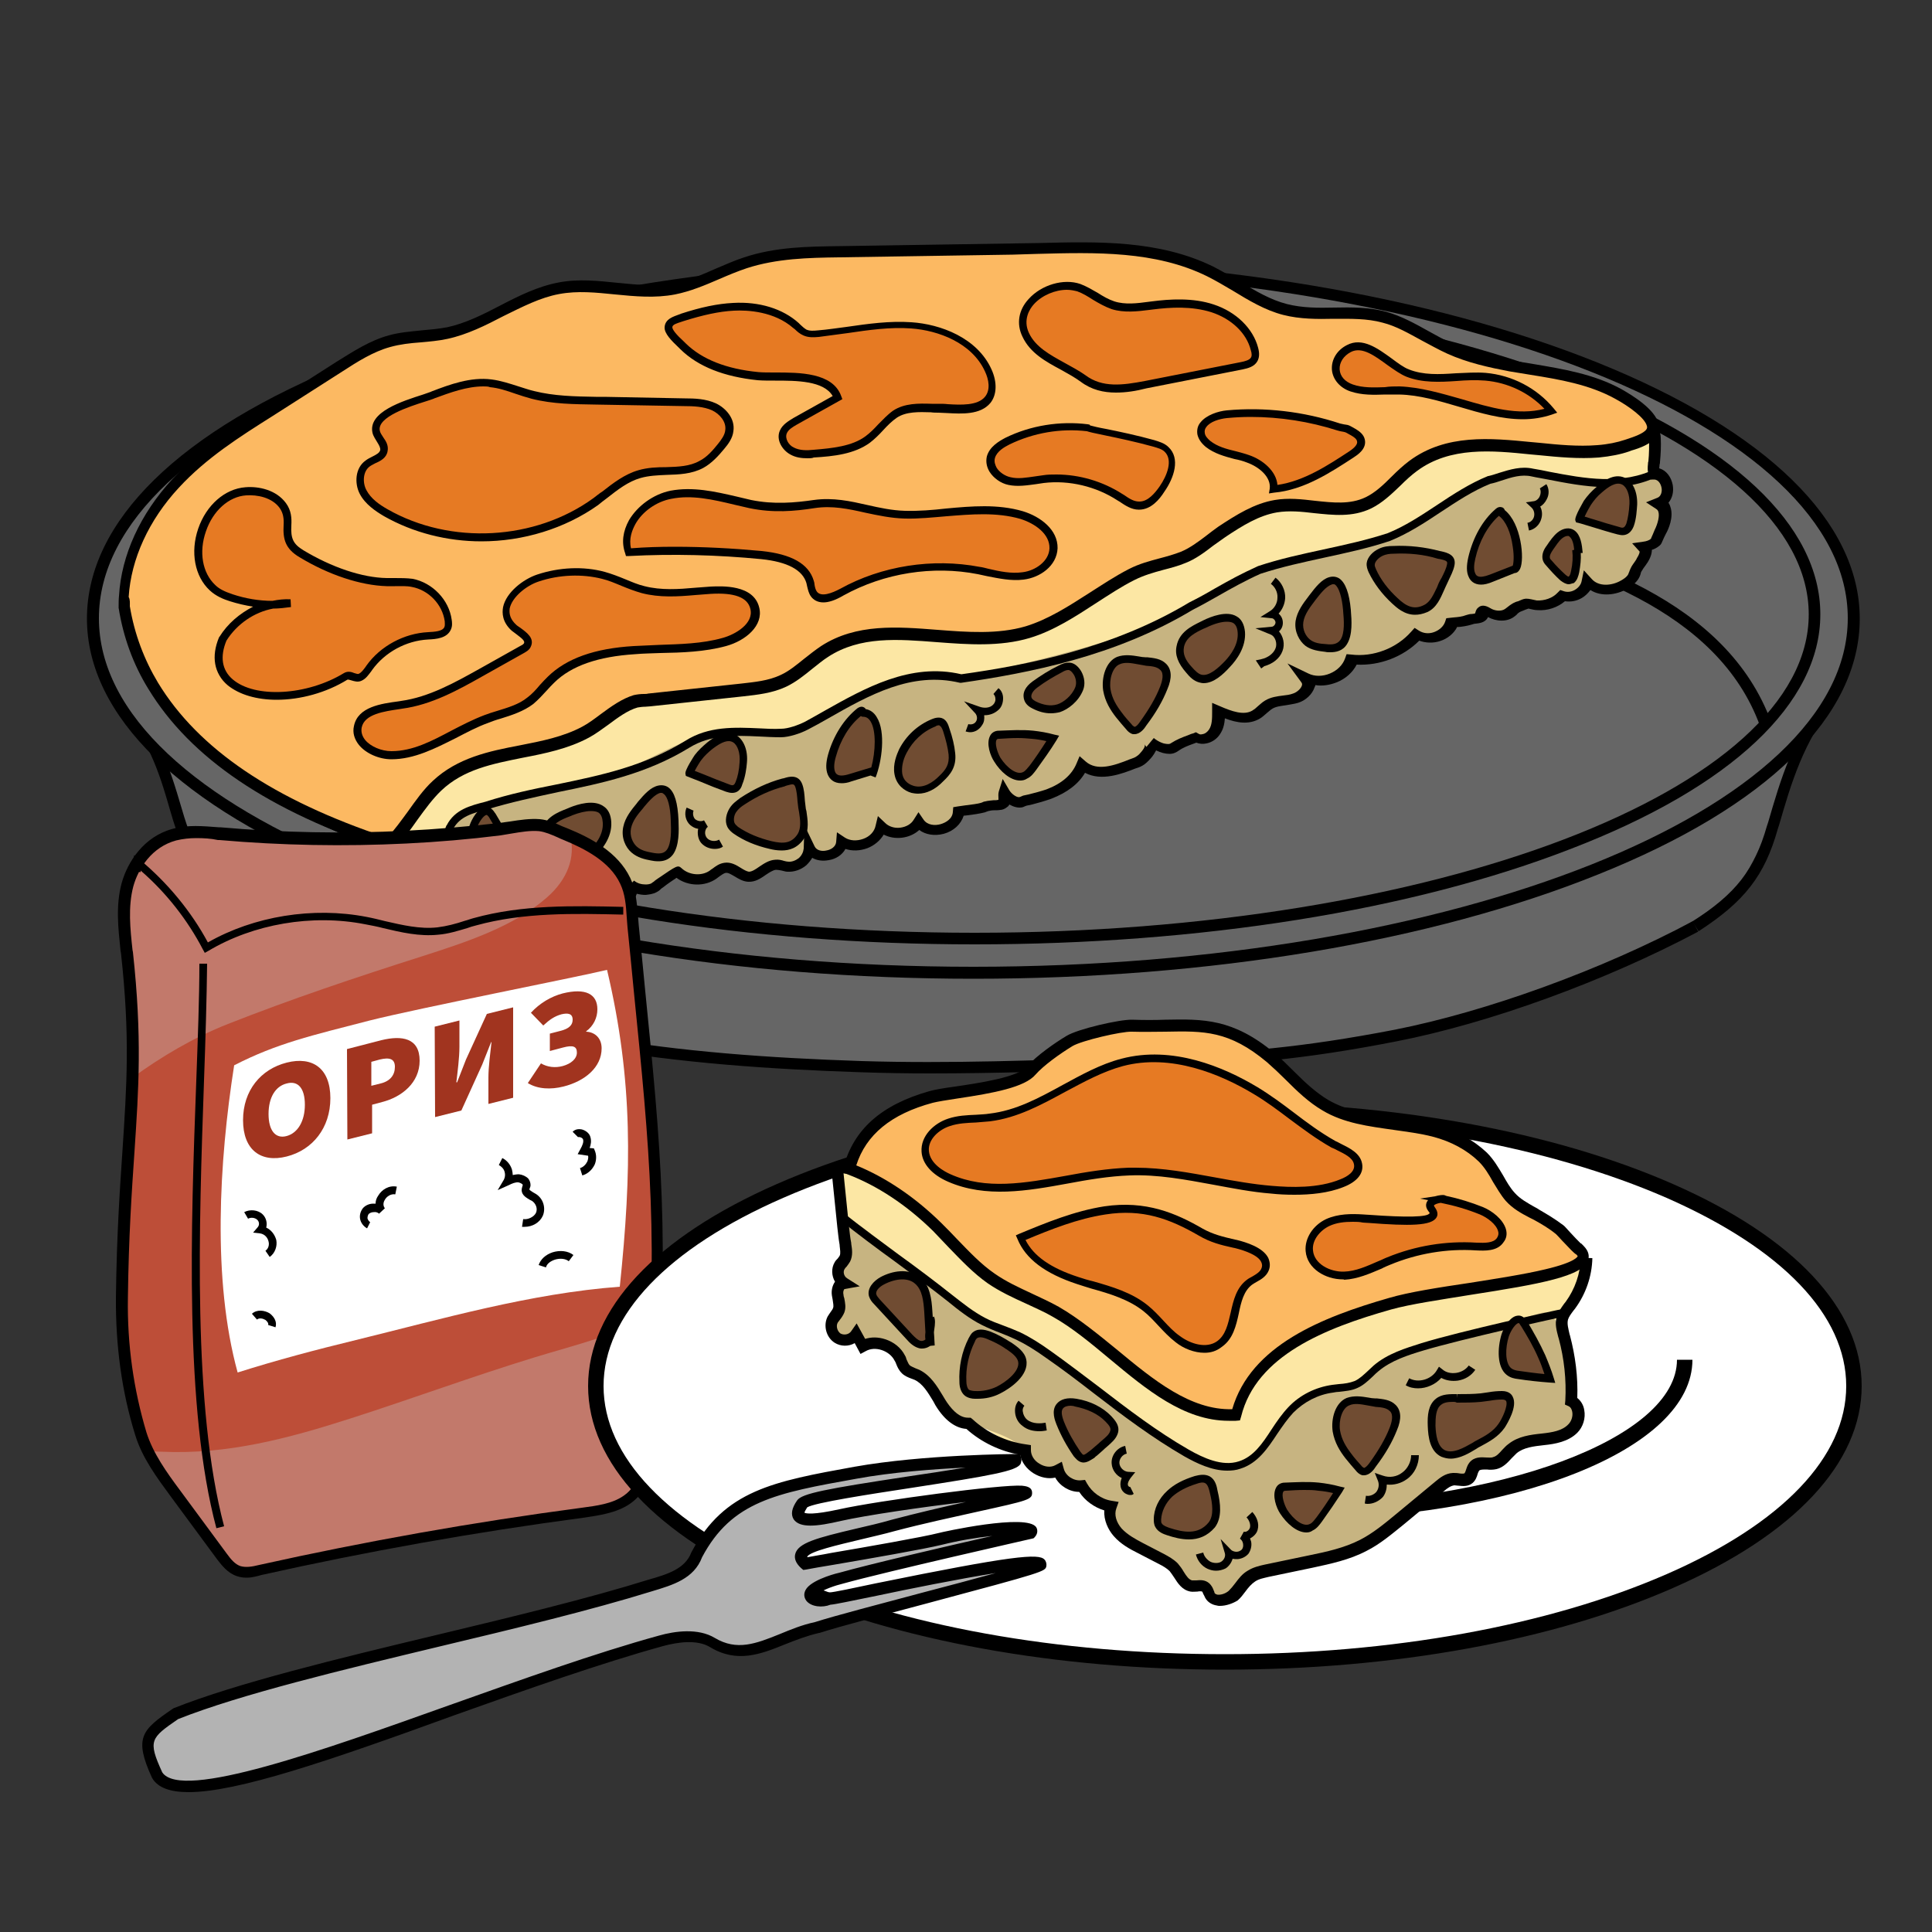 <?xml version="1.0" encoding="utf-8"?>
<!-- Generator: Adobe Illustrator 25.2.1, SVG Export Plug-In . SVG Version: 6.00 Build 0)  -->
<svg version="1.1" id="Layer_1" xmlns="http://www.w3.org/2000/svg" xmlns:xlink="http://www.w3.org/1999/xlink" x="0px" y="0px"
	 viewBox="0 0 500 500" style="enable-background:new 0 0 500 500;" xml:space="preserve">
<rect x="0" y="0" width="500" height="500" fill="#333333" stroke="none"/>
<style type="text/css">
	.st0{fill:#006837;}
	.st1{fill:#E8231C;}
	.st2{fill:#417338;}
	.st3{fill:#C20A10;}
	.st4{fill:#A12318;}
	.st5{fill:#F15A24;}
	.st6{fill:#FFFFFF;}
	.st7{fill:#FFB1AB;}
	.st8{fill:#CD2D1F;}
	.st9{fill:#DB584D;}
	.st10{fill:#C28650;}
	.st11{fill:#FFC48D;}
	.st12{fill:#FCD895;}
	.st13{fill:#96070D;}
	.st14{fill:#FB953B;}
	.st15{fill:#8C6539;}
	.st16{fill:#FFDC73;}
	.st17{fill:#D68F32;}
	.st18{fill:#FFCC36;}
	.st19{fill:#873813;}
	.st20{fill:#B5621D;}
	.st21{fill:#DEA62C;}
	.st22{fill:#FCF8B8;}
	.st23{fill:#F2B363;}
	.st24{fill:#CC9248;}
	.st25{fill:#F0A637;}
	.st26{fill:#C49074;}
	.st27{fill:#754D37;}
	.st28{fill:#CC5225;}
	.st29{fill:#FFA482;}
	.st30{fill:#C2796B;}
	.st31{fill:#BD4E38;}
	.st32{fill:#A1341F;}
	.st33{fill:#E0D798;}
	.st34{fill:#B8B285;}
	.st35{fill:#B0974C;}
	.st36{fill:#E4C462;}
	.st37{fill:#86A1CF;}
	.st38{fill:#C9DEFF;}
	.st39{display:none;}
	.st40{display:inline;fill:#FFEDBA;}
	.st41{display:inline;fill:none;stroke:#000000;stroke-width:4;stroke-miterlimit:10;}
	.st42{fill:#D4B65D;}
	.st43{fill:#EBB79B;}
	.st44{fill:#A67460;}
	.st45{fill:#9C7140;}
	.st46{fill:#CFA372;}
	.st47{fill:#A43931;}
	.st48{fill:#C9665E;}
	.st49{fill:#B3B3B3;}
	.st50{fill:#FFC3BF;}
	.st51{fill:#86514E;}
	.st52{fill:#FFDDB3;}
	.st53{fill:#B56D6A;}
	.st54{fill:#E3B7B6;}
	.st55{fill:#CCAFA4;}
	.st56{fill:#D9A190;}
	.st57{fill:#C97270;}
	.st58{fill:#BC7E65;}
	.st59{fill:#FFEADB;}
	.st60{fill:#666666;}
	.st61{fill:#FCE18D;}
	.st62{fill:#FCA432;}
	.st63{fill:#D66B00;}
	.st64{fill:#FAD1A3;}
	.st65{fill:#FCE7A4;}
	.st66{fill:#9C654C;}
	.st67{fill:#C74E18;}
	.st68{fill:#FCD04C;}
	.st69{fill:#CCA173;}
	.st70{fill:#FFDF80;}
	.st71{fill:#F7AB4F;}
	.st72{fill:#E0931C;}
	.st73{fill:#C72805;}
	.st74{fill:#C7B481;}
	.st75{fill:#FCB962;}
	.st76{fill:#E67A23;}
	.st77{fill:#704C32;}
	.st78{fill:#592B29;}
	.st79{fill:#4A201F;}
	.st80{fill:#7A4A48;}
	.st81{fill:#D4F0FF;}
	.st82{fill:#FFF4C7;}
	.st83{fill:#FCF19F;}
	.st84{fill:#FCE221;}
	.st85{fill:#FCEC71;}
</style>
<g>
	<g>
		<g>
			<g>
				<g>
					<path class="st60" d="M32.3,181.8c7,8,6.7,9.9,10.5,19.3c3,7.5,7.8,20.3,12.4,27.2c11,16.5,41.2,26.3,62.4,33.2
						c45.8,14.9,149.1,19.7,225,9.8c29.9-3.9,59.8-15.6,86.1-27.9c6.6-3.1,16.5-8.8,20.8-14c4.9-6,8-15.3,11.2-22.1
						c12-24.7,5.2-22.7,15.7-36.9c-100-14.4-201.3-22.9-302.8-25.4c-28.8-0.7-57.8-0.9-86,3.8c-8.2,1.4-16.4,3.1-24.8,3.2
						c-10.5,0.1-21.3-2.4-31.5-0.1"/>
					<g>
						<path d="M97.4,256.1c-13.5-4.9-24.5-11.6-32.6-16.9c-12.5-8.1-17.3-17.4-20.6-28.9c-3.3-11.5-5.6-18.5-14.2-29l2.3-1.9
							c8.9,10.9,11.3,18.2,14.8,30.1c3.2,11.1,7.6,19.5,19.3,27.2c7.9,5.2,18.8,11.7,32,16.6L97.4,256.1z"/>
					</g>
					<g>
						<path d="M439.6,241l-1.6-2.5c11.3-7.3,16-13.3,19.3-24.8l0.3-0.9c3.2-11,6.5-22.4,15.3-33.3l2.3,1.9
							c-8.5,10.4-11.7,21.5-14.8,32.2l-0.3,0.9C456.7,226.6,451.5,233.3,439.6,241z"/>
					</g>
					<ellipse class="st60" cx="251.9" cy="160.1" rx="227.8" ry="91.7"/>
					<g>
						<path d="M251.9,253.3c-61,0-118.5-9.6-161.7-27c-43.6-17.6-67.7-41.1-67.7-66.2c0-25.2,24-48.7,67.7-66.2
							c43.2-17.4,100.6-27,161.7-27s118.5,9.6,161.7,27c43.6,17.6,67.7,41.1,67.7,66.2c0,25.2-24,48.7-67.7,66.2
							C370.4,243.7,313,253.3,251.9,253.3z M251.9,69.8c-124.8,0-226.3,40.5-226.3,90.2c0,49.7,101.5,90.2,226.3,90.2
							s226.3-40.5,226.3-90.2C478.3,110.3,376.7,69.8,251.9,69.8z"/>
					</g>
					<g>
						<path d="M252.2,244.4c-58.3,0-113.1-8.8-154.3-24.7c-41.7-16.1-64.6-37.7-64.6-60.7s23-44.7,64.6-60.7
							c41.2-15.9,96-24.7,154.3-24.7c58.3,0,113.1,8.8,154.3,24.7c41.7,16.1,64.6,37.7,64.6,60.7s-23,44.7-64.6,60.7
							C365.3,235.7,310.5,244.4,252.2,244.4z M252.2,76.6c-119.1,0-215.9,37-215.9,82.4s96.9,82.4,215.9,82.4s215.9-37,215.9-82.4
							S371.3,76.6,252.2,76.6z"/>
					</g>
					<g>
						<path d="M455.5,187.9c-10.9-30-46.7-41.9-80.2-49.5c-24.1-5.5-56-12.1-88.8-14c-57.1-2.9-107.4,1.1-153.6,12.2
							c-9.8,2.6-19.9,5.2-29.9,8.7c-11.2,3.8-21.9,9.6-32.2,15.3c-1.5,0.8-3.1,1.7-4.6,2.5l-1.4-2.6c1.5-0.8,3.1-1.7,4.6-2.5
							c10.4-5.7,21.2-11.7,32.7-15.5c10.1-3.5,20.2-6.2,30.1-8.8c46.5-11.2,97.1-15.2,154.5-12.3c33,1.9,65,8.5,89.3,14.1
							c34.3,7.8,70.9,20.1,82.4,51.4L455.5,187.9z"/>
					</g>
				</g>
				<g>
					<path d="M240.7,277.8c-5.9,0-11.9-0.1-17.8-0.3c-48.8-1.6-90.7-6.6-136.7-25.9l1.2-2.8C133,268.1,174.6,273,223,274.6
						c22.8,0.7,46-0.2,68.3-1l7.2-0.3c22.7-0.9,38.5-2.2,62.4-6.8c23.8-4.7,53.4-15.4,77.2-28.1l1.4,2.7
						c-24.1,12.8-54,23.7-78.1,28.4c-24,4.7-40,6-62.8,6.9l-7.2,0.3C274.8,277.2,257.8,277.8,240.7,277.8z"/>
				</g>
			</g>
			<g>
				<path class="st65" d="M426.6,106.8c-7.3-1-16.4-2.7-23.4-1.3c-10.9,2.2-22.7,0.1-34.3-0.4c-17.3-0.7-34.3,2.1-51,5.9
					c-53.7,12-104.8,33.1-160.9,49.2c-22.9,6.6-48.2,13.3-62.3,28.9c-5.6,6.2-9.5,15.1-12.6,22.4c7.5,3.3,15.2,6.1,22.6,8.4
					c9.6,3,19.3,5.4,29.1,7.4c1.8-0.4,3.8-0.8,6.5-1c6.7-0.7,3.5-3,9.8-5c7.5-2.4,13.9-6.5,21.5-8.7c10-2.9,21.2-2.2,31.2-4.7
					c8.8-2.2,16.1-6.7,24.7-9.1c6.8-1.9,14.2-2.3,21.2-3.5c33.1-5.7,53.8-20.6,84.9-28.3c10.5-2.6,24.2-10.7,33.6-14.7
					c5.3-2.2,10-1.4,15.2-3.6c7-2.9,13.8-4.1,21.6-5.2c5.4-0.8,9.9-2,15.3-2.8C421.1,140.3,434.3,120.8,426.6,106.8z"/>
				<path class="st74" d="M428.5,129.8c1.5-0.4,2.7-1.9,2.7-3.5c0-1.4-1.2-3.4-2.8-3.5c-0.4,0-0.7,0.2-1,0.3c-1.7,0.9-3.4,1.6-5.2,2
					c-4,0.9-8.4,0.8-12.4-0.1c-6.2-1.5-12.6-4-18.8-3c-9.9,1.5-19.9,11.5-29.1,16c-6.4,3.1-23.5,5.5-30.4,7.2
					c-26.8,6.5-3.3,12-75,28.5c-7.7,1.8-15.7,0.1-23.3,2.2c-11.7,3.3-21.7,12.8-33.7,14.1c-4.5,0.5-8.2-1.2-12.7-0.7
					c-10.8,1.3-19.6,8.7-30.2,11.6c-6.8,1.9-10.2,3-17.2,3.8c-7,0.8-19.5,3.4-23.8,9.4c-1.7,2.3-2.9,5.4-4.8,7.5
					c8.2,2.3,33.7,9.9,42,11.6c1-0.4,3,1.3,3.9,0.9c6.1-2.6,12.2-4.9,18.5-6.9c0.4-0.1,0.8-0.3,1.1-0.3l-0.1,0.1
					c0.1,0,0.2,0,0.2-0.1c0.1,0,0.2,0,0.4,0c0.7,0.1,1.4,0.3,2.2,0.4c3,0.1,5.9-1.3,8.2-2.9c0.8-0.1,1.4-0.3,2.1-0.3
					c0.3,0.2,0.6,0.4,0.8,0.6c2.6,2,6.7,1.6,8.8-0.9c2.7,1.4,6.2,0.9,8.4-1.2c0.3-0.3,0.6-0.6,0.9-0.9c1-0.3,2-0.8,3.2-1.3
					c0.5,0.1,1,0.4,1.5,0.5c2,0.5,4.2-1.1,4.3-3.1c3.7,1.7,8.7-0.2,10.2-4c1.6,0.6,3.3,1.2,5,1.2c1.7,0,3.5-0.7,4.4-2.1
					c1.3,1.6,3.4,2.5,5.5,2.2c2-0.3,3.8-1.8,4.5-3.8c0.2-0.6,0.4-1.3,1-1.6c0.4-0.2,0.8-0.1,1.2,0c2.2,0.4,4.8,0.7,6.4-0.9
					c0.2-0.2,0.5-0.5,0.8-0.8c0.7-0.2,1.4-0.3,2.1-0.5c0.7-0.2,1.4-0.4,2-0.6c0.6-0.2,1.2-0.1,1.9,0c1.4,0.2,2.8,0.2,4.3,0.1
					c2.8-0.3,5.6-1.2,8.1-2.7c1.2-0.7,2.4-1.6,3.4-2.6c0.3-0.2,2.8-3.2,2.7-3.2c6.3,3.3,15.1,0.2,18-6.3c3.4,0.6,6.9,0.3,10.1-0.8
					c3.4-1.1,6.9-3.8,6.7-7.4c3.1,1,6.6,2,9.6,0.5c1.4-0.7,2.5-1.9,3.9-2.6c1.9-0.9,4.1-0.7,6.1-1.2c2-0.5,4-2.5,3.3-4.5
					c2,0.3,4.2,0,6-1c1.1-0.6,2.1-1.4,3.1-2.1c2-1.3,4-3.2,6.4-3c7.7,0.6,13-5.7,13-5.7c5.7,1.8,15.4-5.3,16.9-5.2
					c5.5,0.5,11.6-2.7,16.4-3.4c3.8-0.6,10-1,11-5.1c0.3-1.2,2.8,2.8,3.9,2.7c1.2-0.2,2.4-0.4,3.4-0.9c2.3-1.1,3.7-3.3,5.1-5.4
					c1.6-2.5,3.1-5,4.7-7.5c1-1.5,2-3.2,2.2-5C430.8,132.7,430.1,130.6,428.5,129.8z"/>
				<path class="st75" d="M419.1,101.9c-8.6-4.7-18.5-5.6-27.8-7.3c-5.4-1-10.7-2.2-15.8-4.5c-5.7-2.6-10.9-6.5-16.9-8.1
					c-8.4-2.3-17.4,0.2-25.8-1.9c-7-1.8-12.9-6.7-19.4-9.9c-15.7-7.8-34.1-6.1-51-5.8l-45,0.7c-8.1,0.1-16.4,0.3-24.2,2.9
					c-6.2,2-12,5.6-18.4,6.8c-9.9,1.9-20-2-29.9-0.1C134.8,76.4,126,84,116,86.1c-5,1.1-10.1,0.7-15,2.1c-4.6,1.3-8.8,3.9-12.9,6.5
					c-6,3.8-12,7.6-18,11.5c-8.6,5.5-17.3,11-24.4,18.7c-7.2,7.7-12.8,18.1-13.4,29.3c-0.1,1-0.1,1.9-0.1,2.8
					c1.2,7.2,3.7,14.1,7.5,20.5c12.9,21.2,37.6,33.3,61,41.1c4.6-4.5,7.9-11.2,12.4-15.4c10.6-9.9,26.2-7.3,38.5-13.9
					c4.2-2.3,8.4-6.7,13-7.9c1.1-0.3,2.4-0.2,3.6-0.3c2.7-0.3,5.4-0.6,8.1-0.9l16.1-1.7c3.6-0.4,7.2-0.8,10.5-2.4
					c3.9-1.9,7-5.2,10.7-7.6c15.4-9.9,35.4,0.2,52.6-5c9.8-3,17.8-10.2,26.9-14.9c4.4-2.2,8.9-2.7,13.4-4.4c3.6-1.4,6.7-4.5,10-6.6
					c4.3-2.9,8.9-5.8,14-6.7c8-1.3,16.4,2.7,23.9-0.8c4.4-2.1,7.6-6.5,11.6-9.5c9.4-7,21.1-5.5,31.5-4.5c5.4,0.5,10.9,1.2,16.4,0.7
					c2.5-0.2,5.1-0.6,7.6-1.5c1.7-0.6,5.1-1.6,6.3-3.3C430.1,108.2,421.3,103.1,419.1,101.9z"/>
				<g>
					<path class="st76" d="M97.3,111.7c0.4,1.8,2.3,3.1,2,4.9c-0.4,1.8-2.7,2.2-4.2,3.3c-2.2,1.6-2.5,5-1.2,7.4
						c1.2,2.4,3.6,4.1,5.9,5.4c16.7,9.6,38.9,8.4,54.4-3c3.6-2.6,7-5.8,11.3-7.1c5.2-1.5,11.2,0.1,16-2.5c2.1-1.1,3.7-2.8,5.1-4.7
						c1-1.2,1.9-2.5,2.1-4.1c0.3-2.6-1.6-5-4-6.1c-2.4-1.1-5-1.2-7.7-1.2c-6.9-0.1-13.9-0.2-20.8-0.4c-6.2-0.1-12.4,0-18.5-1.5
						c-3.6-0.9-7.2-2.6-10.9-3c-5.2-0.6-10.4,1.4-15.2,3.2C108.5,103.5,96.2,106.4,97.3,111.7z"/>
					<path class="st76" d="M100.1,150.6c2.2,0.1,4.5-0.2,6.6,0.2c4.7,0.9,8.6,5,9.3,9.7c0.1,0.7,0.1,1.4-0.1,2c-0.7,1.8-3.1,1.9-5,2
						c-6,0.3-11.8,3.4-15.2,8.3c-0.7,0.9-1.3,2-2.4,2.5c-1.2,0.5-2.5-0.7-3.7-0.2c-25,9.5-38.2,4-31.8-9.7
						c3.7-5.9,10.6-9.6,17.5-9.4c-5.1,0.8-10.4,0.4-15.4-1.3c-1.7-0.6-3.5-1.4-4.8-2.6c-8-7.4-2.1-24.2,8.6-25
						c3.4-0.3,7.5,0.8,9.6,3.7c1.1,1.6,1.3,3.2,1.2,5c-0.2,3.5,0.5,5.5,3.6,7.4C84.4,147,92.7,150.4,100.1,150.6z"/>
					<path class="st76" d="M133,162.5c1.6,1.4,4.4,2.7,3.4,4.6c-0.3,0.5-0.8,0.8-1.3,1.1c-3.6,2-7.1,4-10.7,6
						c-6.5,3.6-13.1,7.3-20.4,8.3c-4.5,0.6-10.5,1.2-11.4,5.7c-0.9,4.3,4.3,7.4,8.7,7.4c8.8,0,16.2-6.3,24.4-9.3
						c3.9-1.4,8.2-2.2,11.5-4.7c2.1-1.6,3.6-3.7,5.4-5.5c5.6-5.4,13.8-7.1,21.6-7.6c7.8-0.5,15.7,0,23.2-2.1
						c4.2-1.1,8.9-4.4,7.9-8.7c-1.1-4.8-7.6-4.9-11.5-4.7c-5.8,0.3-11.7,1.3-17.4-0.2c-3.5-0.9-6.7-2.8-10.3-3.8
						c-5.4-1.4-11.6-1.1-16.9,0.7C134.4,151.2,127.5,157.4,133,162.5z"/>
					<path class="st76" d="M194.2,130.4c-6.8-1.4-13.8-3.7-20.6-2.4c-6.8,1.3-13.2,8.2-11,14.8c11.5-0.6,23-0.3,34.4,0.8
						c5.1,0.5,11.2,2,12.6,6.9c0.3,1.1,0.4,2.3,1.1,3.2c1.6,2.1,4.9,0.8,7.3-0.5c10.7-5.9,23.5-7.9,35.4-5.6
						c3.8,0.7,7.6,1.9,11.5,1.4c3.8-0.5,7.7-3.3,7.9-7.2c0.2-4.3-4.1-7.4-8.2-8.6c-9.9-2.9-20.2,0.1-30.3-0.1
						c-8.2-0.2-15.2-4-23.4-2.8C205,131.3,199.9,131.6,194.2,130.4z"/>
					<path class="st76" d="M189.8,79.4c5.8-0.3,12,1,16.3,5c0.7,0.7,1.4,1.4,2.3,1.8c1.1,0.5,2.3,0.4,3.5,0.3c8-0.8,16-2.7,24.1-2.1
						s16.5,4.3,19.9,11.6c1.1,2.4,1.5,5.6-0.2,7.6c-2.7,3.3-8.9,2.2-12.6,2.2c-3.7,0-8.1-0.7-11.3,1.5c-2.7,1.8-4.5,4.7-7.1,6.5
						c-3.9,2.8-9.3,3.3-13.9,3.7c-2,0.1-4,0.2-5.8-0.8c-1.7-0.9-3-3.1-2.3-4.9c0.5-1.3,1.8-2.1,3.1-2.8c3.7-2.1,7.4-4.1,11-6.2
						c-2.5-6.9-15.1-5-20.6-5.6c-7.1-0.7-14.3-2.7-19.4-7.7c-1-1-3.8-3.5-3.8-5c0.1-1.7,2.3-2.1,3.6-2.5
						C180.9,80.8,185.3,79.7,189.8,79.4z"/>
					<path class="st76" d="M281.5,110.7c-7.1-0.9-14.4,0.3-20.8,3.4c-1.8,0.9-3.8,2.1-4.3,4.1c-0.7,2.8,1.9,5.6,4.8,6.2
						c2.9,0.6,5.8-0.1,8.7-0.5c6.9-0.8,14,0.9,19.8,4.7c1.5,1,3.1,2.2,4.9,2.2c2.6,0.1,4.6-2.2,6.1-4.3c2.2-3.1,4-7.7,1.2-10.3
						c-0.9-0.8-2.1-1.2-3.3-1.6"/>
					<path class="st76" d="M296.5,99.7c8.3-1.6,16.6-3.2,24.9-4.9c1.2-0.2,2.5-0.6,3.1-1.6c0.5-0.8,0.4-1.8,0.1-2.8
						c-1.3-5.1-5.8-8.9-10.8-10.5s-10.4-1.4-15.6-0.8c-3.4,0.4-6.9,1-10.2-0.1c-3.2-1-5.7-3.5-8.8-4.6c-7-2.5-17.5,4.4-13.7,12.2
						c2.8,5.8,9.9,7.6,14.8,11.3C285.1,101.6,290.9,100.7,296.5,99.7z"/>
					<path class="st76" d="M346.4,110.5c-9.3-3-19.2-4.2-28.9-3.3c-3.1,0.3-7.2,2-6.6,5.1c0.2,1.1,1,1.9,1.8,2.6
						c2.9,2.3,6.8,2.7,10.3,3.9s7.1,4.2,6.6,7.8c7.4-0.7,13.9-4.9,20.1-8.9c1.3-0.9,2.8-2.1,2.4-3.6c-0.2-1-1.1-1.6-2-2.1
						c-2.4-1.4-4.9-2.5-7.6-3.2"/>
					<path class="st76" d="M362.1,101c13.4,0.4,26.7,9.7,39.3,5.3c-4.2-5-10.4-8.2-17-8.8c-6.8-0.6-13.9,1.5-20.2-1
						c-4.4-1.8-10.1-9-15.2-6.4c-4.9,2.5-4.4,8.5,0.7,10.2C353.7,101.6,358,100.9,362.1,101z"/>
					<g>
						<path d="M124.6,140.1c-8.8,0-17.6-2.2-25.2-6.5c-2.2-1.3-4.9-3.1-6.3-5.8c-1.4-2.7-1.2-6.7,1.5-8.6c0.5-0.4,1.1-0.7,1.7-1
							c1.2-0.6,1.9-1,2.1-1.7c0.1-0.6-0.3-1.3-0.8-2.1c-0.4-0.7-1-1.5-1.2-2.4l0,0c-1.2-5.4,7.8-8.2,13.1-9.9c0.8-0.3,1.5-0.5,2-0.7
							l0.2-0.1c4.7-1.8,10.1-3.8,15.5-3.1c2.4,0.3,4.8,1.1,7,1.8c1.3,0.4,2.7,0.9,4,1.2c5.2,1.3,10.5,1.4,16,1.5l2.2,0l20.8,0.4
							c2.6,0,5.5,0.1,8.1,1.3c2.5,1.2,5,3.9,4.5,7.2c-0.2,1.8-1.3,3.3-2.4,4.6c-1.4,1.7-3.2,3.7-5.4,4.9c-3,1.6-6.3,1.7-9.5,1.8
							c-2.3,0.1-4.6,0.2-6.7,0.8c-3.2,0.9-5.9,3-8.7,5.2c-0.8,0.6-1.6,1.2-2.3,1.8C146.2,136.8,135.4,140.1,124.6,140.1z M125.1,100
							c-4.3,0-8.6,1.6-12.7,3.1l-0.2,0.1c-0.5,0.2-1.2,0.4-2.1,0.7c-4.1,1.3-12.6,4-11.8,7.6l0,0c0.1,0.5,0.5,1.1,0.9,1.7
							c0.7,1,1.4,2.1,1.1,3.6c-0.3,1.7-1.8,2.5-3.2,3.1c-0.5,0.3-1,0.5-1.4,0.8c-1.8,1.3-1.9,4.2-0.9,6.1c1.2,2.3,3.4,3.8,5.5,5
							c16.3,9.3,38.2,8.1,53.3-2.9c0.8-0.6,1.5-1.2,2.3-1.7c2.8-2.2,5.8-4.5,9.3-5.5c2.4-0.7,4.8-0.8,7.2-0.8
							c3.1-0.1,6.1-0.2,8.6-1.6c2-1,3.5-2.8,4.8-4.4c0.8-1,1.8-2.3,1.9-3.6c0.3-2.2-1.5-4.2-3.4-5.1c-2.2-1-4.9-1.1-7.2-1.1l-23-0.4
							c-5.4-0.1-11-0.1-16.5-1.5c-1.4-0.4-2.8-0.8-4.2-1.3c-2.3-0.8-4.4-1.5-6.6-1.7C126.4,100,125.7,100,125.1,100z"/>
					</g>
					<g>
						<path d="M71.6,181.1c-5.1,0-9.7-1.3-12.7-3.8c-3.5-3-4.3-7.4-2.2-12.4l0.1-0.1c2.1-3.4,5.2-6,8.7-7.8c-2-0.3-4.1-0.8-6-1.4
							c-1.6-0.5-3.6-1.3-5.2-2.8c-3.9-3.6-5.1-9.9-3-16c2.1-6.1,6.9-10.3,12.2-10.7c3.5-0.3,8,0.7,10.5,4.1c1.4,1.9,1.5,3.9,1.4,5.7
							c-0.2,3.5,0.5,4.9,3.1,6.5c7.3,4.4,15.2,7.1,21.6,7.2c0.7,0,1.4,0,2,0c1.6,0,3.2,0,4.7,0.2c5.1,1,9.4,5.4,10.1,10.6
							c0.1,0.7,0.2,1.6-0.2,2.5c-1,2.3-3.8,2.5-5.9,2.6c-5.7,0.3-11.2,3.3-14.5,7.9l-0.2,0.3c-0.7,0.9-1.4,2-2.6,2.5
							c-0.9,0.4-1.8,0.1-2.5-0.1c-0.4-0.1-0.9-0.3-1.1-0.2C84.4,179.3,77.7,181.1,71.6,181.1z M58.6,165.8c-1.7,4.1-1.2,7.6,1.6,10
							c5.8,5,19.3,4.2,28.8-1.6c1-0.6,2-0.3,2.7,0c0.4,0.1,0.9,0.3,1.1,0.2c0.7-0.3,1.2-1,1.8-1.8l0.2-0.3c3.6-5.1,9.8-8.4,16-8.7
							c1.7-0.1,3.7-0.2,4.2-1.3c0.2-0.4,0.1-1,0.1-1.5c-0.6-4.4-4.2-8.1-8.5-8.9c-1.4-0.3-2.8-0.2-4.4-0.2c-0.7,0-1.4,0-2.1,0l0,0
							c-6.8-0.2-15-2.9-22.6-7.5c-3.7-2.2-4.3-4.7-4.1-8.3c0.1-1.7-0.1-3.1-1-4.4c-2-2.8-5.9-3.5-8.7-3.3c-4.5,0.3-8.6,4-10.4,9.3
							c-1.9,5.4-0.9,10.8,2.4,13.9c1,1,2.4,1.7,4.5,2.4c3.3,1.1,6.8,1.7,10.3,1.7c1.5-0.3,3.1-0.5,4.7-0.4l0.1,2
							c-1.5,0.2-3.1,0.4-4.6,0.4C65.8,158.4,61.3,161.5,58.6,165.8z"/>
					</g>
					<g>
						<path d="M101.3,196.5C101.3,196.5,101.2,196.5,101.3,196.5c-3.2,0-6.6-1.5-8.4-3.7c-1.2-1.5-1.7-3.2-1.3-4.9
							c1-5,7.1-5.8,11.6-6.4l0.6-0.1c7.2-1,13.8-4.7,20.1-8.2l10.7-6c0.4-0.2,0.8-0.4,1-0.7c0.3-0.6-0.4-1.2-2-2.4
							c-0.4-0.3-0.8-0.6-1.2-0.9l0,0c-2.4-2.2-2.5-4.5-2.2-6.1c0.8-3.8,5.2-7.2,8.8-8.4c5.7-1.9,12-2.2,17.5-0.7
							c1.8,0.5,3.6,1.2,5.3,1.9c1.7,0.7,3.3,1.4,5,1.8c4.3,1.1,8.8,0.8,13.2,0.4c1.3-0.1,2.7-0.2,4-0.3c2.7-0.1,11.1-0.6,12.5,5.5
							c1.1,4.6-3.5,8.5-8.6,9.9c-5.5,1.5-11.4,1.7-17,1.8c-2.1,0.1-4.3,0.1-6.5,0.3c-9.6,0.6-16.5,3-20.9,7.3
							c-0.7,0.7-1.4,1.4-2,2.1c-1.1,1.2-2.2,2.4-3.5,3.5c-2.5,1.9-5.6,2.9-8.5,3.8c-1.1,0.3-2.2,0.7-3.2,1.1c-2.8,1-5.6,2.5-8.3,3.9
							C112.6,193.7,107.2,196.5,101.3,196.5z M133.6,161.7c0.3,0.3,0.7,0.5,1.1,0.8c1.6,1.2,3.8,2.7,2.6,5c-0.4,0.8-1.2,1.2-1.7,1.5
							l-10.7,6c-6.2,3.5-13.2,7.4-20.8,8.4l-0.6,0.1c-4.1,0.6-9.2,1.3-9.9,4.8c-0.2,1.1,0.1,2.2,0.9,3.2c1.4,1.7,4.2,2.9,6.8,2.9
							c0,0,0,0,0,0c5.5,0,10.4-2.6,15.5-5.3c2.7-1.4,5.6-2.9,8.5-4c1.1-0.4,2.2-0.8,3.3-1.1c2.9-0.9,5.7-1.7,7.9-3.5
							c1.2-0.9,2.2-2,3.2-3.2c0.7-0.8,1.4-1.5,2.1-2.2c4.8-4.7,12.1-7.3,22.2-7.9c2.2-0.1,4.4-0.2,6.5-0.3
							c5.5-0.2,11.2-0.3,16.5-1.8c3.3-0.9,8.1-3.7,7.2-7.5c-0.7-3-4.1-4.3-10.4-3.9c-1.3,0.1-2.6,0.2-3.9,0.3
							c-4.5,0.4-9.2,0.7-13.8-0.5c-1.8-0.5-3.6-1.2-5.3-1.9c-1.7-0.7-3.3-1.4-5-1.8c-5.1-1.3-11.1-1.1-16.4,0.7c-3.1,1-6.9,4-7.5,7
							C131.7,159.1,132.2,160.4,133.6,161.7z"/>
					</g>
					<g>
						<path d="M213.1,155.9c-1.6,0-2.6-0.7-3.2-1.5c-0.6-0.8-0.8-1.8-1-2.6c-0.1-0.3-0.1-0.6-0.2-0.9c-1-3.4-4.9-5.5-11.7-6.2
							c-11.3-1.1-22.9-1.4-34.2-0.8l-0.8,0l-0.2-0.7c-1-2.8-0.6-5.7,1-8.6c2.2-3.7,6.3-6.7,10.7-7.6c5.8-1.1,11.5,0.2,17.1,1.5
							c1.3,0.3,2.6,0.6,3.8,0.9l0,0c5.9,1.2,11.3,0.7,16.2,0c5-0.7,9.5,0.3,13.9,1.3c3.1,0.7,6.3,1.4,9.7,1.5
							c3.5,0.1,7.2-0.2,10.7-0.6c6.5-0.6,13.3-1.2,19.8,0.7c4.6,1.4,9.1,4.8,9,9.6c-0.2,4.6-4.6,7.6-8.8,8.1
							c-3.2,0.4-6.4-0.3-9.5-0.9c-0.8-0.2-1.5-0.3-2.3-0.5c-11.7-2.3-24.3-0.3-34.8,5.5C216.1,155.4,214.4,155.9,213.1,155.9z
							 M174.6,141.5c7.5,0,15,0.4,22.5,1.1c7.7,0.8,12.2,3.3,13.5,7.7c0.1,0.3,0.2,0.7,0.2,1c0.1,0.7,0.3,1.4,0.6,1.8
							c1.1,1.5,3.9,0.4,6-0.7c10.8-6,24-8,36.1-5.7c0.8,0.1,1.5,0.3,2.3,0.5c3,0.7,5.9,1.3,8.8,0.9c3.4-0.4,6.9-2.9,7-6.2
							c0.1-3.7-3.7-6.4-7.5-7.6c-6.2-1.8-12.8-1.2-19.1-0.7c-3.6,0.3-7.3,0.7-10.9,0.6c-3.5-0.1-6.8-0.8-10.1-1.5
							c-4.4-1-8.6-1.9-13.2-1.2c-5.1,0.8-10.7,1.3-16.9,0c-1.3-0.3-2.6-0.6-3.9-0.9c-5.4-1.3-11-2.6-16.3-1.5
							c-3.8,0.7-7.5,3.3-9.3,6.6c-0.8,1.5-1.7,3.7-1.1,6.2C167.1,141.6,170.8,141.5,174.6,141.5z"/>
					</g>
					<g>
						<path d="M209,118.6c-1.6,0-3.1-0.2-4.5-1c-2-1.1-3.7-3.7-2.7-6.1c0.7-1.7,2.4-2.6,3.5-3.3l10.2-5.7c-2.3-4-9.5-4-14.9-4
							c-1.7,0-3.2,0-4.5-0.1c-8.7-0.9-15.4-3.5-20-8l-0.4-0.4c-1.9-1.8-3.8-3.7-3.7-5.3c0.1-2.2,2.4-2.8,3.7-3.3
							c0.2-0.1,0.4-0.1,0.5-0.2c5.2-1.7,9.5-2.6,13.5-2.8l0,0c6.8-0.4,12.9,1.5,17,5.2l0.4,0.4c0.5,0.5,1.1,1,1.6,1.3
							c0.9,0.4,1.9,0.3,3,0.2c2.5-0.2,5-0.6,7.4-0.9c5.5-0.8,11.2-1.6,16.8-1.2c7.5,0.5,17,4,20.7,12.2c1.5,3.3,1.4,6.6-0.3,8.7
							c-2.6,3.1-7.4,2.8-11.2,2.6c-0.8,0-1.5-0.1-2.2-0.1c-0.6,0-1.3,0-2-0.1c-3.1-0.1-6.4-0.2-8.8,1.4c-1.3,0.9-2.4,2-3.5,3.2
							c-1.1,1.2-2.2,2.3-3.5,3.3c-4,2.9-9.3,3.5-14.5,3.8C210.2,118.6,209.6,118.6,209,118.6z M189.9,80.4c-3.8,0.2-7.9,1.1-13,2.7
							c-0.2,0.1-0.4,0.1-0.6,0.2c-1.2,0.4-2.3,0.7-2.3,1.4c0,0.6,1,1.9,3.1,3.8l0.4,0.4c4.2,4.1,10.5,6.6,18.8,7.4
							c1.1,0.1,2.7,0.1,4.3,0.1c6.3,0,14.9,0,17.1,6.1l0.3,0.8l-11.8,6.6c-1.2,0.7-2.2,1.3-2.6,2.3c-0.5,1.3,0.5,3,1.8,3.6
							c1.5,0.8,3.4,0.8,5.2,0.6c4.8-0.4,9.9-0.9,13.4-3.5c1.2-0.9,2.2-1.9,3.3-3.1c1.2-1.2,2.4-2.5,3.8-3.5c3-2,6.7-1.9,10-1.8
							c0.6,0,1.3,0,1.9,0c0.7,0,1.5,0,2.3,0.1c3.4,0.2,7.7,0.4,9.6-1.9c1.5-1.8,1-4.5,0-6.6c-3.4-7.4-12.1-10.6-19.1-11.1
							c-5.4-0.4-11,0.4-16.4,1.2c-2.5,0.3-5,0.7-7.5,1c-1.3,0.1-2.7,0.2-4-0.4c-0.9-0.4-1.6-1-2.2-1.6l-0.4-0.3
							C200.4,80.6,193.5,80.2,189.9,80.4L189.9,80.4z"/>
					</g>
					<g>
						<path d="M294.8,131.9c0,0-0.1,0-0.1,0c-1.9,0-3.5-1.1-5-2.1l-0.5-0.3c-5.5-3.6-12.5-5.3-19.1-4.5c-0.7,0.1-1.3,0.2-2,0.3
							c-2.3,0.3-4.7,0.7-7.1,0.2c-2-0.4-3.9-1.8-4.9-3.4c-0.8-1.3-1-2.7-0.7-4c0.7-2.5,3.1-3.9,4.8-4.8c6.5-3.2,14.1-4.4,21.3-3.5
							l0.5,0.1l0.1,0.2c0.7,0.2,2.4,0.6,4.1,0.9c3.5,0.7,8.2,1.7,12.5,2.9c1.3,0.4,2.7,0.8,3.7,1.8c3.1,2.9,1.5,7.9-1.1,11.6
							C300.1,129.2,297.9,131.9,294.8,131.9z M273.4,122.8c6,0,12,1.8,17,5l0.5,0.3c1.3,0.9,2.5,1.7,3.9,1.7c0,0,0,0,0.1,0
							c2.2,0,4-2.2,5.2-3.9c2-2.9,3.5-6.9,1.3-9c-0.7-0.7-1.9-1-2.9-1.3c-4.3-1.2-9-2.2-12.4-2.9c-3-0.6-4.2-0.9-4.8-1.1
							c-6.8-0.8-13.8,0.4-20,3.4c-1.4,0.7-3.3,1.8-3.8,3.5c-0.3,1,0.1,1.9,0.4,2.5c0.7,1.2,2.2,2.2,3.6,2.5c2,0.5,4.1,0.1,6.3-0.2
							c0.7-0.1,1.4-0.2,2.1-0.3C271.1,122.8,272.2,122.8,273.4,122.8z"/>
					</g>
					<g>
						<path d="M288.8,101.6c-3.2,0-6.3-0.7-9.1-2.8c-1.5-1.1-3.3-2.1-5.1-3.1c-3.9-2.1-8-4.3-10-8.6c-1.6-3.3-1-6.9,1.6-9.7
							c3.3-3.7,9.1-5.4,13.4-3.9c1.6,0.6,3.1,1.5,4.5,2.3c1.4,0.9,2.8,1.7,4.3,2.2c2.8,0.9,5.9,0.5,8.9,0.1l0.8-0.1
							c4.6-0.6,10.6-1,16,0.8c5.8,1.9,10.2,6.2,11.5,11.2c0.4,1.5,0.3,2.6-0.2,3.5c-0.8,1.4-2.4,1.8-3.8,2.1l-24.9,4.9
							C294,101.2,291.4,101.6,288.8,101.6z M276.1,75c-3,0-6.4,1.4-8.5,3.7c-1.2,1.3-2.9,4.1-1.3,7.5c1.7,3.6,5.4,5.6,9.2,7.7
							c1.8,1,3.7,2,5.4,3.2c4.4,3.3,9.6,2.6,15.4,1.5l24.9-4.9c1-0.2,2.1-0.5,2.5-1.1c0.3-0.4,0.3-1.1,0-2c-1.1-4.4-5-8.1-10.2-9.8
							c-5.1-1.6-10.5-1.3-15.2-0.7l-0.8,0.1c-3.2,0.4-6.6,0.8-9.8-0.2c-1.7-0.6-3.3-1.5-4.8-2.4c-1.4-0.9-2.7-1.7-4.1-2.2
							C278,75.2,277.1,75,276.1,75z"/>
					</g>
					<g>
						<path d="M328.4,127.7l0.2-1.2c0.4-3.1-2.8-5.7-5.9-6.8c-1-0.4-2.1-0.7-3.2-0.9c-2.6-0.7-5.2-1.4-7.4-3.1c-1.2-1-1.9-2-2.2-3.2
							c-0.2-1.1,0-2.3,0.8-3.2c1.5-1.9,4.6-2.9,6.8-3.1c9.8-0.9,19.9,0.3,29.3,3.4c0.9,0.2,1.3,0.3,1.5,0.3c0.8,0.1,0.9,0.2,2.5,1.1
							c1,0.6,2.1,1.4,2.4,2.7c0.6,2.5-2,4.1-2.9,4.7c-6,3.9-12.8,8.4-20.6,9.1L328.4,127.7z M323.7,107.9c-2.1,0-4.1,0.1-6.2,0.3
							c-1.9,0.2-4.3,0.9-5.3,2.3c-0.4,0.5-0.5,1-0.4,1.6c0.1,0.7,0.6,1.3,1.4,2c1.9,1.5,4.2,2.1,6.7,2.7c1.1,0.3,2.3,0.6,3.4,1
							c3.5,1.2,7,4.1,7.3,7.7c6.9-1,13.1-5.1,18.6-8.7c1.5-1,2.2-1.9,2-2.6c-0.1-0.6-0.8-1.1-1.5-1.5c-1.4-0.8-1.4-0.8-1.8-0.9
							c-0.3-0.1-0.8-0.1-1.8-0.4l0,0C338.9,109.1,331.3,107.9,323.7,107.9z"/>
					</g>
					<g>
						<path d="M394.1,108.5c-5.5,0-11-1.6-16.4-3.2c-5.1-1.5-10.4-3.1-15.6-3.2l0,0c-1.2,0-2.4,0-3.6,0c-3,0.1-6,0.2-9-0.8
							c-2.7-0.9-4.6-3.1-4.8-5.6c-0.2-2.6,1.3-5.1,3.9-6.4c4-2.1,8,0.9,11.6,3.5c1.6,1.2,3.1,2.3,4.4,2.8c3.8,1.5,7.8,1.3,12.2,1
							c2.5-0.1,5.2-0.3,7.7-0.1c6.8,0.6,13.2,3.9,17.6,9.2l0.9,1.1l-1.4,0.5C399.2,108.1,396.7,108.5,394.1,108.5z M362.2,100
							c5.4,0.2,10.8,1.8,16.1,3.3c7.5,2.2,14.5,4.3,21.4,2.5c-4-4.2-9.5-6.8-15.3-7.3c-2.4-0.2-5-0.1-7.4,0.1
							c-4.4,0.3-8.9,0.5-13-1.1c-1.5-0.6-3.2-1.8-4.9-3c-3.3-2.4-6.6-4.9-9.5-3.4c-1.9,1-3,2.7-2.9,4.5c0.1,1.8,1.4,3.2,3.4,3.9
							c2.6,0.9,5.4,0.8,8.3,0.7C359.6,100,360.9,100,362.2,100L362.2,100z"/>
					</g>
				</g>
				<g>
					<path d="M101.1,220.3l-0.9-0.3c-30.7-10.1-50.9-23.8-61.8-41.7c-3.9-6.3-6.5-13.4-7.7-21l0-0.1l0-0.1c0-1.1,0-2,0.1-2.9
						c0.6-10.5,5.5-21.2,13.8-30.2c7.3-7.9,16.2-13.5,24.7-19l18-11.5c4.2-2.6,8.5-5.4,13.3-6.7c2.8-0.8,5.7-1,8.5-1.3
						c2.3-0.2,4.4-0.4,6.6-0.8c4.7-1,9.3-3.3,13.7-5.6c4.8-2.5,9.8-5,15.2-6c5.1-1,10.3-0.4,15.3,0.1c5.1,0.5,9.8,1,14.6,0.1
						c3.7-0.7,7.2-2.2,10.8-3.8c2.4-1,4.8-2.1,7.3-2.9c8.1-2.7,16.5-2.8,24.7-2.9l45-0.7c2.1,0,4.3-0.1,6.5-0.1
						c15.3-0.4,31.1-0.8,45.2,6.1c2.3,1.2,4.6,2.5,6.8,3.8c4.1,2.5,8,4.8,12.3,5.9c4,1,8,1,12.3,0.9c4.4-0.1,9-0.1,13.4,1.1
						c3.9,1.1,7.5,3.1,10.9,5c2,1.1,4.1,2.3,6.2,3.2c5,2.3,10.4,3.4,15.4,4.4c1.8,0.3,3.6,0.6,5.5,0.9c7.7,1.3,15.7,2.6,22.8,6.5
						c3.2,1.8,8.7,5.3,9.6,8.9c0.3,1.2,0.1,2.3-0.5,3.3c-1.3,2-4.4,3.1-6.5,3.7l-0.5,0.2c-2.3,0.8-4.9,1.3-7.9,1.6
						c-5.2,0.4-10.5-0.1-15.5-0.6l-2.2-0.2c-9.8-1-20.8-2.1-29.4,4.3c-1.5,1.1-2.9,2.4-4.3,3.8c-2.3,2.2-4.7,4.5-7.6,5.9
						c-4.8,2.3-9.8,1.7-14.7,1.2c-3.3-0.4-6.5-0.7-9.6-0.2c-4.7,0.8-8.9,3.4-13.4,6.4c-1,0.7-2,1.4-3.1,2.2
						c-2.2,1.7-4.6,3.5-7.2,4.5c-1.9,0.8-3.9,1.3-5.8,1.8c-2.6,0.7-5,1.4-7.4,2.6c-3.4,1.7-6.7,3.9-9.8,5.9
						c-5.4,3.5-11,7.2-17.3,9.1c-7.7,2.3-16,1.7-23.9,1.1c-10.3-0.8-20-1.6-28.3,3.8c-1.4,0.9-2.7,2-4.1,3.1
						c-2.1,1.7-4.2,3.4-6.7,4.6c-3.6,1.7-7.5,2.1-11,2.5l-24.2,2.6c-0.4,0-0.9,0.1-1.3,0.1c-0.7,0-1.4,0.1-2,0.2
						c-2.5,0.7-5.1,2.6-7.5,4.4c-1.7,1.2-3.4,2.5-5.1,3.4c-5.4,2.9-11.4,4.1-17.1,5.2c-7.9,1.6-15.3,3-21.1,8.5
						c-2.2,2.1-4.1,4.7-6.2,7.6c-1.9,2.7-3.9,5.5-6.3,7.8L101.1,220.3z M33.6,156.9c1.2,7.2,3.7,13.8,7.3,19.8
						c10.4,17.1,29.8,30.3,59.3,40.1c1.9-2,3.6-4.4,5.3-6.7c2-2.8,4.1-5.8,6.5-8c6.4-6,14.6-7.7,22.5-9.2c5.6-1.1,11.3-2.2,16.3-4.9
						c1.5-0.8,3.1-2,4.7-3.2c2.7-2,5.5-4,8.5-4.9c0.9-0.2,1.8-0.3,2.6-0.3c0.4,0,0.8,0,1.1-0.1l24.2-2.6c3.4-0.4,6.9-0.7,10.1-2.2
						c2.2-1,4.1-2.6,6.1-4.2c1.4-1.1,2.9-2.3,4.4-3.3c9.1-5.9,19.8-5,30.1-4.2c7.7,0.6,15.6,1.2,22.8-0.9c5.9-1.8,11.3-5.3,16.6-8.7
						c3.3-2.1,6.6-4.3,10.1-6.1c2.7-1.4,5.4-2.1,8-2.8c1.9-0.5,3.7-1,5.5-1.7c2.2-0.9,4.4-2.5,6.5-4.1c1-0.8,2.1-1.6,3.2-2.4
						c4.7-3.1,9.3-6,14.6-6.9c3.5-0.6,7-0.2,10.4,0.2c4.7,0.5,9.1,1,13.1-0.9c2.5-1.2,4.6-3.2,6.8-5.4c1.4-1.4,2.9-2.8,4.5-4
						c9.5-7.1,21.2-5.9,31.5-4.9l2.2,0.2c4.9,0.5,10,1,15,0.6c2.7-0.2,5.1-0.7,7.2-1.4l0.6-0.2c1.5-0.5,4.2-1.4,4.9-2.5
						c0.2-0.3,0.2-0.6,0.1-0.9c-0.5-2-4.5-5-8.2-7h0c-6.7-3.7-14.4-5-21.9-6.2c-1.9-0.3-3.7-0.6-5.5-0.9c-5.2-1-10.8-2.2-16.1-4.6
						c-2.2-1-4.3-2.2-6.4-3.3c-3.5-1.9-6.7-3.8-10.3-4.7c-4-1.1-8.2-1-12.6-1c-4.3,0.1-8.8,0.1-13.1-1c-4.7-1.2-9-3.8-13.1-6.3
						c-2.2-1.3-4.4-2.6-6.6-3.7c-13.4-6.6-28.8-6.2-43.8-5.8c-2.2,0.1-4.4,0.1-6.5,0.2l-45,0.7c-7.9,0.1-16.1,0.3-23.8,2.8
						c-2.4,0.8-4.8,1.8-7.1,2.8c-3.7,1.6-7.5,3.2-11.5,4c-5.2,1-10.4,0.5-15.5,0c-5-0.5-9.7-1-14.5-0.1c-4.9,0.9-9.5,3.3-14.4,5.7
						c-4.6,2.4-9.4,4.8-14.5,5.9c-2.3,0.5-4.7,0.7-6.9,0.9c-2.8,0.2-5.4,0.5-7.9,1.2c-4.4,1.2-8.5,3.8-12.5,6.4l-18,11.5
						c-8.4,5.3-17.1,10.8-24.2,18.5c-7.8,8.4-12.4,18.5-13,28.3C33.7,155.2,33.6,156.1,33.6,156.9z"/>
				</g>
				<g>
					<path d="M111.6,222.4l-1.4-1.4c3.6-3.7,4.9-6,5.3-7.3l0.1-0.1c2.1-4.1,6.1-5.1,10-6.1c6.2-2,12.4-3.3,18.5-4.5
						c11.6-2.4,22.6-4.7,33.3-11.3c6-3.8,12.7-3.5,19.2-3.2c1.8,0.1,3.7,0.2,5.6,0.1c1.7,0,4.3-0.9,6.1-1.8c1.6-0.9,3.3-1.8,5-2.8
						c10.5-5.9,22.3-12.6,35.5-9.5c17.1-2.4,39.2-6.7,59-18.6c2.2-1.1,4.4-2.3,6.6-3.6c3.5-2,7.2-4,11.2-5.8
						c5.7-1.9,11.4-3.1,16.9-4.3c5.5-1.2,11.1-2.4,16.6-4.2c4.5-1.8,8.7-4.6,12.8-7.3c4.2-2.8,8.5-5.6,13.2-7.5l0.1,0
						c0.9-0.2,1.8-0.5,2.7-0.8c2.9-0.9,5.8-1.8,8.9-1.1c1.3,0.2,2.8,0.5,4.2,0.8c8.9,1.7,18.9,3.6,27.7-0.9l0.9,1.8
						c-9.3,4.9-19.8,2.9-29,1.1c-1.4-0.3-2.9-0.5-4.2-0.8c-2.6-0.6-5.2,0.2-7.9,1.1c-0.9,0.3-1.8,0.6-2.8,0.8
						c-4.5,1.8-8.7,4.6-12.8,7.3c-4.2,2.8-8.5,5.6-13.2,7.5c-5.7,1.9-11.4,3.1-16.9,4.3c-5.5,1.2-11.1,2.4-16.6,4.2
						c-3.8,1.7-7.4,3.7-10.9,5.7c-2.3,1.3-4.4,2.5-6.6,3.6c-20.1,12.1-42.6,16.4-59.9,18.9l-0.2,0l-0.2,0c-12.5-3-23.5,3.2-34.2,9.3
						c-1.7,1-3.4,1.9-5.1,2.8c-1.9,1-4.9,2-7,2c-1.9,0-3.8-0.1-5.7-0.2c-6.4-0.3-12.5-0.5-18,2.9c-11.1,6.8-22.7,9.2-34,11.5
						c-6,1.3-12.2,2.6-18.4,4.5c-3.6,0.9-7,1.8-8.7,5C116.6,216.5,114.6,219.2,111.6,222.4z"/>
				</g>
				<g>
					<g>
						<path class="st77" d="M408.5,143.1c-0.2-2-0.4-4.2-1.7-5.1c-0.9-0.7-2.2-0.4-3.2,0.4c-1,0.8-1.8,2-2.6,3.2
							c-0.5,0.8-1.1,1.8-0.9,2.7c0.1,0.5,0.4,0.9,0.7,1.3c1.1,1.4,2.3,2.6,3.6,3.8c0.6,0.6,1.4,1.1,2.1,0.6c0.6-0.4,0.9-1.3,1-2.1
							c0.4-1.9,0.5-3.8,0.3-5.7"/>
						<path d="M406,151.2c-0.7,0-1.4-0.4-2.2-1c-1.3-1.2-2.5-2.5-3.7-3.9c-0.4-0.4-0.8-1-0.9-1.7c-0.2-1.3,0.4-2.5,1.1-3.4
							c0.8-1.2,1.7-2.5,2.8-3.4c1.5-1.2,3.2-1.4,4.4-0.5c1.6,1.2,1.9,3.6,2.1,5.8l-0.5,0c0.1,1.6-0.1,3.3-0.4,5
							c-0.2,0.9-0.5,2.1-1.4,2.8C406.7,151,406.4,151.2,406,151.2z M405.7,138.7c-0.5,0-1,0.3-1.4,0.6c-0.9,0.7-1.6,1.9-2.4,3
							c-0.4,0.6-0.9,1.4-0.8,2c0,0.3,0.2,0.5,0.5,0.8c1.1,1.3,2.3,2.5,3.5,3.6c0.6,0.5,0.8,0.6,0.9,0.5c0.1-0.1,0.4-0.3,0.6-1.5
							c0.4-1.8,0.5-3.6,0.3-5.3l0.5-0.1c-0.1-1.2-0.4-2.8-1.2-3.4C406.1,138.7,405.9,138.7,405.7,138.7z"/>
					</g>
					<g>
						<path class="st77" d="M276.7,172.5c-0.8-0.1-1.6,0.3-2.4,0.7c-2.2,1.1-4.3,2.4-6.4,3.9c-1,0.7-2.1,1.8-2,3.2
							c0.1,1.1,0.9,1.8,1.7,2.2c2,1,4.2,1.5,6.4,0.9c1.9-0.6,4.4-2.5,5.3-5.1C280.2,175.7,278.4,172.7,276.7,172.5z"/>
						<path d="M271.9,184.6c-1.5,0-3.1-0.4-4.8-1.3c-1.4-0.7-2.1-1.7-2.2-3c-0.1-1,0.3-2.5,2.4-4c2.1-1.5,4.3-2.9,6.6-4
							c0.9-0.5,1.9-0.9,3-0.8h0c1.1,0.1,2.1,0.9,2.9,2.2c0.9,1.6,1.1,3.4,0.5,4.9c-1.2,3-3.9,5-6,5.7
							C273.5,184.5,272.7,184.6,271.9,184.6z M276.4,173.4c-0.5,0-1.1,0.3-1.6,0.6c-2.1,1.1-4.3,2.4-6.3,3.9
							c-0.7,0.5-1.6,1.4-1.6,2.3c0,0.4,0.2,0.8,1.1,1.3c2,1,3.9,1.3,5.6,0.8c1.6-0.5,3.8-2.2,4.7-4.5c0.4-1.1,0.1-2.4-0.4-3.2
							c-0.5-0.8-1-1.2-1.4-1.2C276.5,173.4,276.4,173.4,276.4,173.4z"/>
					</g>
					<g>
						<path class="st77" d="M244.9,188.8c-0.3-0.8-0.6-1.6-1.2-2c-0.6-0.4-1.4-0.1-2,0.1c-3.1,1.3-6.1,3.6-8,7.3
							c-0.9,1.8-1.5,4-1.2,5.9c0.4,2.2,2,3.5,3.7,4c2.6,0.7,5.2-0.5,7.5-2.7c1.8-1.7,3.1-3.4,2.8-6.5
							C246.1,192.8,245.6,190.7,244.9,188.8z"/>
						<path d="M237.6,205.4c-0.6,0-1.2-0.1-1.7-0.2c-1.8-0.5-3.9-2-4.4-4.8c-0.5-2.6,0.6-5.2,1.2-6.5c1.8-3.5,4.8-6.3,8.5-7.8
							c0.5-0.2,1.8-0.7,2.9-0.1c0.9,0.5,1.3,1.5,1.6,2.5l0,0c0.8,2.3,1.3,4.4,1.5,6.4c0.4,3.6-1.3,5.6-3.1,7.3
							C242.1,204.3,239.8,205.4,237.6,205.4z M243,187.7c-0.3,0-0.7,0.1-0.9,0.3c-3.3,1.3-5.9,3.8-7.5,6.9c-1,1.9-1.3,3.8-1.1,5.3
							c0.4,2.4,2.4,3,3,3.2c2.6,0.7,5-1,6.5-2.5c1.9-1.8,2.7-3.1,2.5-5.6c-0.2-1.8-0.7-3.8-1.4-6h0c-0.1-0.3-0.4-1.2-0.8-1.4
							C243.1,187.7,243.1,187.7,243,187.7z"/>
					</g>
					<g>
						<path class="st77" d="M225.7,200.9c2.2-5.3,2.8-16.1-2.3-16.4c-0.2,0-0.1-0.4-0.2-0.4c-0.2-0.1-0.4,0-0.6,0.1
							c-3.3,2.5-6,6.7-7.3,11.4c-0.4,1.5-0.7,3.2-0.2,4.5c0.9,2.1,3.2,1.8,5,1.2c1.9-0.6,3.8-1.2,5.7-1.8"/>
						<path d="M217.8,202.7c-2.1,0-3.1-1.1-3.6-2.3c-0.5-1.3-0.5-2.9,0.1-5.1c1.4-5,4.2-9.3,7.6-12c1-0.7,1.6-0.3,1.9-0.1
							c0.1,0.1,0.2,0.2,0.2,0.3c1.2,0.2,2.2,0.9,2.9,2.1c2.4,3.8,1.3,11.6-0.3,15.6l-1.3-0.5l-4.9,1.5
							C219.4,202.6,218.5,202.7,217.8,202.7z M222.8,185.3c-3,2.4-5.3,6.2-6.5,10.6c-0.5,1.7-0.5,3-0.2,3.8c0.2,0.5,0.7,1.6,3.8,0.6
							l5.6-1.7c1.1-4.1,1.3-9.5-0.2-11.9c-0.5-0.8-1.1-1.2-1.9-1.2C223.3,185.5,223,185.5,222.8,185.3z M223.5,183.5
							C223.5,183.5,223.5,183.5,223.5,183.5C223.5,183.5,223.5,183.5,223.5,183.5z"/>
					</g>
					<g>
						<path class="st77" d="M178.4,200.1c-0.2-0.1,2-3.7,2.2-4c0.9-1.2,2-2.3,3.1-3.1c2-1.5,4.4-3,6.4-1.7c1.7,1,2.4,3.6,2.2,6.2
							c-0.1,1.7-0.5,3.8-1.1,5.3c-0.7,1.8-1.8,1.7-3,1.3C185,202.7,181.7,201.4,178.4,200.1z"/>
						<path d="M189.5,205.2c-0.5,0-1-0.1-1.6-0.3c-2.2-0.8-4.5-1.7-6.6-2.6c-1.1-0.4-2.2-0.9-3.3-1.3h0l-0.5-0.2l-0.1-0.5
							c-0.3-0.9,2.4-4.9,2.4-4.9c0.9-1.2,2.1-2.3,3.3-3.3c1.4-1.1,4.6-3.5,7.5-1.8c1.9,1.2,3,3.9,2.7,7.1c-0.1,1.3-0.4,3.7-1.2,5.6
							C191.7,204.5,190.7,205.2,189.5,205.2z M179.8,199.5c0.8,0.3,1.5,0.6,2.3,0.9c2.2,0.9,4.4,1.8,6.6,2.6c1,0.4,1.3,0.3,1.7-0.7
							c0.5-1.2,0.9-3,1-5c0.2-2.4-0.5-4.5-1.7-5.2c-1.2-0.7-2.8-0.2-5.3,1.7c-1.1,0.9-2.1,1.8-2.9,2.9
							C181.3,196.9,180.3,198.5,179.8,199.5z"/>
					</g>
					<g>
						<path class="st77" d="M192.2,207.4c-0.9,0.6-1.8,1.3-2.5,2.4s-1,2.6-0.5,3.8c0.3,0.7,0.8,1.1,1.3,1.4c2.8,1.9,5.9,3.1,9,3.8
							c2.6,0.6,5.7,1,7.7-2.3c1.4-2.2,0.7-5.1,0.3-7.5c-0.3-1.9-0.3-4-0.9-5.7c-0.7-2-2.6-1.2-4-0.8
							C199.1,203.5,195.6,205.1,192.2,207.4z"/>
						<path d="M202.3,220.1c-1.2,0-2.3-0.2-3.1-0.4c-3.5-0.8-6.7-2.1-9.4-4c-0.4-0.3-1.2-0.9-1.6-1.8c-0.7-1.5-0.2-3.4,0.6-4.7
							c0.8-1.3,1.9-2,2.8-2.7l0,0c3.5-2.3,7.1-4,10.8-5c0.2,0,0.3-0.1,0.5-0.1c1.2-0.4,3.7-1.1,4.7,1.5c0.5,1.3,0.6,2.8,0.7,4.3
							c0.1,0.6,0.1,1.1,0.2,1.7c0,0.3,0.1,0.7,0.2,1c0.3,2.2,0.8,4.9-0.6,7.1C206.4,219.5,204.3,220.1,202.3,220.1z M192.7,208.2
							c-0.8,0.5-1.6,1.1-2.2,2c-0.6,0.9-0.7,2.1-0.4,2.8c0.2,0.4,0.5,0.6,0.9,1c2.5,1.7,5.4,2.9,8.7,3.7c3,0.7,5.1,0.6,6.7-1.8
							c1-1.6,0.7-3.7,0.4-5.7c-0.1-0.4-0.1-0.7-0.2-1.1c-0.1-0.6-0.1-1.1-0.2-1.7c-0.1-1.3-0.2-2.7-0.6-3.8
							c-0.3-0.7-0.5-0.8-2.2-0.3c-0.2,0.1-0.4,0.1-0.5,0.2C199.5,204.4,196,206,192.7,208.2L192.7,208.2z"/>
					</g>
					<g>
						<path class="st77" d="M173.4,220.5c-1.2,1.7-3.1,1.5-4.7,1.2c-1.6-0.3-3.3-0.7-4.6-1.9c-1.3-1.2-2.3-3.4-1.8-5.7
							c0.5-2.4,2.3-4.4,3.6-6c1.3-1.6,3-3.5,4.7-3.9c3.2-0.7,3.8,4.9,4,8.1C174.7,214.8,174.8,218.5,173.4,220.5z"/>
						<path d="M170.4,222.9c-0.8,0-1.4-0.1-1.9-0.2c-1.6-0.3-3.5-0.7-5.1-2.1c-1.5-1.3-2.7-3.8-2.1-6.6c0.5-2.5,2.2-4.5,3.5-6.1
							l0.3-0.4c1.7-2,3.3-3.8,5.3-4.2c1-0.2,1.9,0,2.6,0.5c1.6,1.2,2.4,4,2.6,8.5l0,0.1c0.1,2.6,0.2,6.4-1.4,8.7v0
							C173.1,222.6,171.6,222.9,170.4,222.9z M171.2,205.2c-0.1,0-0.2,0-0.3,0c-1.4,0.3-3.1,2.3-4.2,3.6l-0.3,0.4
							c-1.3,1.5-2.7,3.2-3.1,5.2c-0.4,2,0.5,3.8,1.5,4.7c1.1,1,2.5,1.3,4.1,1.6c1.6,0.3,2.9,0.3,3.7-0.8l0,0c1.2-1.7,1.1-5.2,1-7.4
							l0-0.1c-0.1-3.6-0.8-6.2-1.8-6.9C171.6,205.3,171.4,205.2,171.2,205.2z"/>
					</g>
					<g>
						<path class="st77" d="M141.2,215.4c-0.6,2.4,0.7,4.7,2,6.3c0.8,1,1.7,2,2.8,2.5c2.4,0.9,5.2-1.3,7.3-3.3
							c1.9-1.8,4-4.6,3.9-7.9c-0.2-5.8-6.6-3.9-9.3-2.9C145.6,210.9,142,211.9,141.2,215.4z"/>
						<path d="M147.1,225.3c-0.5,0-1-0.1-1.5-0.3c-1.3-0.5-2.3-1.6-3.2-2.8c-2-2.5-2.7-4.9-2.2-7.1c0.8-3.6,4.2-4.9,6.5-5.8
							c0.2-0.1,0.5-0.2,0.7-0.3c2.2-0.9,6.2-2.1,8.7-0.4c1.3,0.8,2,2.2,2.1,4.2c0.2,4-2.5,7.2-4.2,8.7
							C151.9,223.5,149.5,225.3,147.1,225.3z M152.9,209.9c-1.3,0-3,0.4-4.8,1.1c-0.2,0.1-0.4,0.2-0.7,0.3c-2.1,0.8-4.6,1.8-5.2,4.4
							l0,0c-0.4,1.6,0.2,3.4,1.8,5.4c0.7,0.9,1.5,1.8,2.3,2.1c1.9,0.7,4.3-1.3,6.2-3.1c1.4-1.3,3.7-3.9,3.5-7.2
							c-0.1-1.3-0.4-2.1-1.1-2.6C154.4,210,153.7,209.9,152.9,209.9z"/>
					</g>
					<g>
						<path class="st77" d="M134,225.2c-2.7-0.2-5.4-0.5-8.1-0.9c-0.9-0.1-1.8-0.3-2.5-0.9c-2.1-1.7-2-6.1-1-9.4
							c0.8-2.4,3.2-5.8,4.8-3.2c1.6,2.8,3.3,5.5,4.6,8.6C132.7,221.3,133.4,223.2,134,225.2z"/>
						<path d="M135.4,226.3l-1.5-0.1c-2.7-0.2-5.4-0.5-8.1-0.9c-0.9-0.1-2-0.3-3-1.1c-2.5-2-2.4-6.9-1.3-10.5
							c0.6-1.8,2.2-4.6,4.1-4.8c0.6-0.1,1.6,0,2.5,1.5l0.1,0.1c1.6,2.7,3.3,5.5,4.6,8.6c0.8,1.9,1.6,3.9,2.2,5.9L135.4,226.3z
							 M125.9,210.9C125.9,210.9,125.9,210.9,125.9,210.9c-0.7,0.1-1.9,1.7-2.5,3.4c-1,3.1-1,7,0.6,8.3c0.5,0.4,1.2,0.6,2.1,0.7
							c2.1,0.3,4.3,0.6,6.5,0.8c-0.5-1.5-1-2.9-1.6-4.3c-1.3-3-2.9-5.7-4.5-8.4l-0.1-0.1C126.3,211.2,126.1,210.9,125.9,210.9z"/>
					</g>
					<g>
						<path class="st77" d="M391.7,147.4c1.9,0.5,1.5-11.3-3.2-14.7c-0.1-0.1-0.1-0.3-0.2-0.4c-0.2-0.1-0.4,0-0.6,0.2
							c-3.2,2.7-5.7,7.1-6.8,12c-0.3,1.5-0.5,3.2,0,4.4c1,2,3.3,1.5,5.1,0.8C387.9,148.9,389.8,148.1,391.7,147.4"/>
						<path d="M383.3,151.3c-1.8,0-2.8-1-3.2-2c-0.6-1.2-0.6-2.9-0.1-5.1c1.2-5.1,3.7-9.6,7.1-12.5c0.9-0.8,1.6-0.4,1.9-0.3
							c0.2,0.2,0.4,0.4,0.4,0.6c4.3,3.4,5.2,12.7,4,15.2c-0.4,0.8-0.9,1.1-1.4,1.1l-5.5,2.2C385.1,151.1,384.1,151.3,383.3,151.3z
							 M387.9,133.5c-2.9,2.6-5.1,6.6-6.1,11.1c-0.4,1.7-0.4,3,0,3.8c0.2,0.5,0.7,1.5,3.8,0.3l5.9-2.3c0.2-0.6,0.4-2.4,0-4.9
							C391,137.8,389.7,134.8,387.9,133.5z M389.1,131.9C389.1,131.9,389.1,131.9,389.1,131.9C389.1,131.9,389.1,131.9,389.1,131.9z
							"/>
					</g>
					<g>
						<path class="st77" d="M408.8,134.3c-0.2-0.1,1.9-3.9,2.1-4.2c0.9-1.3,1.9-2.4,3-3.4c1.9-1.6,4.3-3.3,6.4-2.3
							c1.8,0.9,2.6,3.4,2.5,6c-0.1,1.7-0.3,3.8-0.9,5.4c-0.6,1.8-1.7,1.9-3,1.5C415.5,136.4,412.1,135.3,408.8,134.3z"/>
						<path d="M419.9,138.5c-0.4,0-0.8-0.1-1.3-0.2c-2.3-0.6-4.5-1.3-6.8-2c-1.1-0.3-2.2-0.7-3.4-1l-0.5-0.1l-0.2-0.5
							c-0.3-1,2.2-5,2.2-5.1c0.9-1.3,2-2.5,3.2-3.5c1.3-1.2,4.5-3.9,7.5-2.4c2,1,3.2,3.6,3.1,6.9c-0.1,1.3-0.2,3.7-0.9,5.6
							C422.2,137.7,421.2,138.5,419.9,138.5z M410.1,133.7c0.8,0.2,1.5,0.5,2.3,0.7c2.2,0.7,4.5,1.4,6.7,2c0.9,0.3,1.3,0.3,1.8-0.9
							c0.4-1.3,0.7-3.1,0.8-5.1c0.1-2.4-0.7-4.4-1.9-5c-1.6-0.8-3.6,0.6-5.3,2.1c-1.1,0.9-2,2-2.8,3.2
							C411.5,131,410.6,132.6,410.1,133.7z"/>
					</g>
					<g>
						<path class="st77" d="M360.6,142.3c-1.1,0-2.3,0.1-3.4,0.7c-1.1,0.6-2.3,1.7-2.4,2.9c-0.1,0.7,0.1,1.3,0.4,1.8
							c1.4,3,3.5,5.6,5.8,7.8c1.9,1.8,4.4,3.7,7.9,2c2.4-1.1,3.3-3.9,4.3-6.1c0.8-1.7,1.9-3.5,2.3-5.2c0.4-2.1-1.6-2.3-3-2.7
							C368.7,142.5,364.8,142.1,360.6,142.3z"/>
						<path d="M366.2,159.1c-2.8,0-4.8-1.9-5.9-2.9c-2.7-2.5-4.7-5.2-6.1-8.1c-0.3-0.7-0.6-1.5-0.5-2.4c0.2-1.6,1.7-3,3-3.6
							c1.3-0.7,2.7-0.8,3.8-0.8l0,0c4.2-0.2,8.3,0.3,12.1,1.3c0.2,0,0.3,0.1,0.5,0.1c1.3,0.3,3.9,0.9,3.3,3.7c-0.3,1.4-1,2.7-1.6,4
							c-0.2,0.5-0.5,1-0.7,1.5c-0.1,0.3-0.3,0.6-0.4,0.9c-0.9,2-1.9,4.5-4.3,5.6C368.2,158.9,367.2,159.1,366.2,159.1z M360.7,143.3
							c-1,0-2,0.1-3,0.6c-1,0.5-1.8,1.4-1.9,2.1c-0.1,0.4,0.1,0.8,0.3,1.3c1.2,2.7,3.1,5.2,5.6,7.5c2.2,2.1,4.2,3.1,6.8,1.8
							c1.7-0.8,2.5-2.8,3.4-4.6c0.1-0.3,0.3-0.7,0.4-1c0.2-0.5,0.5-1,0.8-1.5c0.6-1.2,1.2-2.4,1.4-3.5c0.1-0.6,0.1-0.9-1.8-1.3
							c-0.2,0-0.4-0.1-0.6-0.1C368.6,143.5,364.7,143.1,360.7,143.3L360.7,143.3z"/>
					</g>
					<g>
						<path class="st77" d="M347.8,166.2c-1.1,1.8-3,1.8-4.6,1.6c-1.6-0.2-3.3-0.4-4.7-1.4c-1.4-1.1-2.4-3.2-2.1-5.5
							c0.4-2.4,2.1-4.6,3.4-6.3c1.2-1.7,2.8-3.7,4.6-4.3c3.2-1,4.1,4.5,4.3,7.7C348.8,160.3,349.2,164,347.8,166.2z"/>
						<path d="M344.3,168.8c-0.5,0-0.9,0-1.3-0.1c-1.6-0.2-3.6-0.4-5.2-1.6c-1.5-1.2-2.9-3.6-2.5-6.4c0.4-2.5,2-4.6,3.3-6.3l0.3-0.4
							c1.6-2.1,3.1-4,5-4.6c1-0.3,1.9-0.2,2.7,0.3c1.6,1.1,2.6,3.8,3,8.2l0,0.1c0.2,2.5,0.5,6.3-1,8.7l0,0
							C347.5,168.5,345.7,168.8,344.3,168.8z M345,151.2c-0.1,0-0.3,0-0.4,0.1c-1.5,0.5-3,2.5-4.1,3.9l-0.3,0.4
							c-1.2,1.6-2.6,3.4-2.9,5.4c-0.3,2,0.7,3.7,1.7,4.5c1.1,0.9,2.5,1.1,4.2,1.2c1.7,0.2,2.9,0,3.7-1.1l0,0
							c1.2-1.8,0.9-5.2,0.7-7.5l0-0.1c-0.3-3.5-1.1-6-2.1-6.7C345.4,151.2,345.3,151.2,345,151.2z"/>
					</g>
					<g>
						<path class="st77" d="M305.5,167.4c-0.5,2.5,1,4.6,2.3,6.1c0.9,0.9,1.8,1.9,2.9,2.2c2.5,0.7,5.2-1.8,7.1-3.9
							c1.8-1.9,3.8-4.9,3.5-8.2c-0.5-5.8-6.8-3.3-9.5-2C309.7,162.5,306.1,163.9,305.5,167.4z"/>
						<path d="M311.5,176.8c-0.4,0-0.8-0.1-1.2-0.2c-1.4-0.4-2.4-1.4-3.3-2.5c-2.1-2.4-3-4.6-2.5-6.9c0.7-3.7,4-5.2,6.2-6.3
							c0.2-0.1,0.4-0.2,0.6-0.3c2.2-1.1,6.2-2.6,8.7-1.1c1.3,0.7,2,2.1,2.2,4c0.3,4-2.2,7.3-3.8,9
							C316.5,174.6,314.1,176.8,311.5,176.8z M317.5,160.9c-1.4,0-3.2,0.5-5.3,1.5c-0.2,0.1-0.4,0.2-0.7,0.3c-2.1,1-4.6,2.2-5.1,4.8
							v0c-0.3,1.7,0.3,3.3,2.1,5.2c0.7,0.8,1.6,1.7,2.4,1.9c1.9,0.5,4.3-1.6,6.2-3.6c1.3-1.4,3.5-4.2,3.2-7.4
							c-0.1-1.2-0.5-2-1.2-2.4C318.7,161,318.2,160.9,317.5,160.9z"/>
					</g>
					<g>
						<path class="st77" d="M286.4,178.5c0.4,2.6,1.7,4.6,3.1,6.4c0.8,1.1,1.7,2.1,2.6,3.1c0.4,0.4,0.7,0.8,1.2,0.9
							c0.9,0.2,1.8-0.8,2.5-1.8c2-2.7,3.9-5.8,5.2-9.1c0.8-1.9,1.3-4.2-0.1-5.5c-1.3-1.2-3.2-1.3-4.8-1.5c-2.1-0.2-4.7-1.1-6.8-0.2
							C287,171.9,286,175.6,286.4,178.5z"/>
						<path d="M293.6,190c-0.1,0-0.3,0-0.4,0c-0.8-0.2-1.4-0.8-1.7-1.2c-0.9-1-1.8-2.1-2.7-3.2c-1.4-1.8-2.8-4-3.3-6.9l0,0
							c-0.5-3.4,0.7-7.5,3.6-8.7c1.9-0.7,3.9-0.4,5.7-0.1c0.5,0.1,1.1,0.2,1.6,0.2l0.5,0c1.6,0.2,3.5,0.3,4.9,1.7
							c1.4,1.4,1.6,3.6,0.3,6.6c-1.2,3-2.9,6-5.4,9.3C296.2,188.5,295.1,190,293.6,190z M287.4,178.4c0.4,2.4,1.6,4.3,2.9,6
							c0.8,1.1,1.7,2.1,2.6,3.1c0.1,0.2,0.5,0.5,0.7,0.6c0,0,0.5,0.1,1.5-1.4c2.3-3.2,4-6.1,5.1-8.9c0.6-1.5,1.1-3.5,0.1-4.4
							c-0.9-0.9-2.3-1-3.7-1.1l-0.5-0.1c-0.5-0.1-1.1-0.2-1.7-0.3c-1.6-0.3-3.3-0.6-4.6,0C287.9,172.6,287,175.9,287.4,178.4
							L287.4,178.4z"/>
					</g>
					<g>
						<path class="st77" d="M272.5,191.2c-1.6,2.6-3.4,5.1-5.1,7.5c-0.6,0.8-1.2,1.6-2.1,2c-2.4,1.2-5.5-1.3-7.2-4.1
							c-1.3-2-2.4-6.3,0.4-6.4c2.9-0.1,5.8-0.3,8.7,0C269,190.4,270.8,190.7,272.5,191.2z"/>
						<path d="M264,202c-2.5,0-5.1-2.3-6.7-4.9c-1-1.5-2.1-4.6-1.1-6.6c0.4-0.9,1.3-1.4,2.3-1.4l0.2,0c2.8-0.1,5.7-0.3,8.7,0
							c1.8,0.2,3.6,0.5,5.4,1l1.3,0.3l-0.7,1.2c-1.6,2.6-3.4,5.1-5.2,7.6c-0.6,0.8-1.3,1.8-2.4,2.3C265.2,201.9,264.6,202,264,202z
							 M263.4,191c-1.6,0-3.1,0.1-4.7,0.2l-0.2,0c-0.4,0-0.6,0.2-0.6,0.3c-0.5,0.9,0.2,3.2,1,4.6c1.6,2.5,4.2,4.6,5.9,3.7
							c0.6-0.3,1.1-1,1.7-1.7c1.5-2,2.9-4.1,4.3-6.3c-1.3-0.3-2.5-0.5-3.8-0.6C265.9,191.1,264.7,191,263.4,191z"/>
					</g>
				</g>
				<g>
					<path d="M156.2,236.1c-0.7,0-1.4-0.1-2-0.3l-3.1-0.7l0.6-2.9l3.1,0.7c0.6,0.1,1.1,0.2,1.6,0.2c0.6-0.1,1.2-0.5,1.4-1.1l0.6-1.7
						l1.6,0.9c0.6,0.3,1.3,0.3,1.8,0c0.2-0.1,0.3-0.4,0.3-0.7c0-0.2,0-0.4-0.1-0.5l2.1-2.1c0.8,0.7,1.9,1,3,1c0.6,0,1.1-0.1,1.5-0.3
						c0.1-0.1,0.2-0.2,0.4-0.3c0.2-0.1,0.4-0.3,0.5-0.4c0.1-0.1,0.3-0.2,0.7-0.5c5-3.4,5.2-3.6,6.2-2.7c1.9,1.8,5.2,2.1,7.3,0.6
						c0.2-0.2,0.4-0.3,0.7-0.5c0.8-0.6,1.7-1.3,3-1.5c1.7-0.3,3.2,0.6,4.3,1.3c0.8,0.5,1.5,0.9,2.1,1c0.8,0,1.7-0.6,2.7-1.3
						c1.2-0.8,2.5-1.7,4.1-1.8c0.9-0.1,1.7,0.1,2.3,0.3c0.4,0.1,0.8,0.2,1.1,0.2c0.9,0.1,1.9-0.3,2.7-0.9c0.8-0.7,1.2-1.6,1.3-2.5
						l0.2-6l2.6,5.4c0.5,1.1,1.9,1.4,3.1,1.1c1.2-0.2,2.4-1,2.5-2.2l0.2-2.5l2.1,1.4c1.3,0.8,3,0.9,4.7,0.3c1.7-0.6,2.9-1.9,3.2-3.4
						l0.6-2.5l1.9,1.8c0.9,0.9,2.4,1.4,3.9,1.2c1.5-0.2,2.8-0.9,3.5-2.1l1.2-1.9l1.3,1.9c1,1.5,3,1.6,4.4,1.2
						c1.4-0.4,3.1-1.4,3.2-3.2l0.1-1.2l1.2-0.2c0.7-0.1,1.4-0.2,2.1-0.3c1.4-0.2,2.9-0.3,4.1-0.7c0.1,0,0.2-0.1,0.2-0.1
						c0.2-0.1,0.5-0.2,0.7-0.2c0.7-0.2,1.4-0.2,2.1-0.3c0.4,0,0.9,0,1.2-0.1c0,0,0.1,0,0.1,0c0-0.1,0-0.3,0-0.4
						c0-0.5-0.1-1.1,0.1-1.8l1-3.2l1.7,2.9c0.6,1,1.9,1.9,2.6,1.8c0.1,0,0.2-0.1,0.3-0.1c0.2-0.1,0.5-0.2,0.7-0.3
						c0.5-0.1,0.9-0.2,1.4-0.3c1.6-0.4,3.1-0.8,4.6-1.3c4-1.5,6.6-3.8,7.8-6.7l0.8-1.9l1.6,1.4c2.9,2.5,7.2,1.1,11.4-0.6l0.3-0.1
						c0.6-0.2,1.1-0.4,1.5-0.7c0.5-0.3,1-0.9,1.4-1.4c0.3-0.4,0.5-0.7,0.6-1c0.1-0.2,0.1-0.6,0.1-0.7c0,0.1,0.1,0.4,0.4,0.7l1.9-2.3
						l0,0l0,0c1.2,1,2.7,1.6,3.8,1.6c0.1,0,0.3,0,0.7-0.3c1.4-0.9,2.9-1.5,4.3-2c0.5-0.2,0.9-0.4,1.4-0.5l0.7-0.3l0.7,0.4
						c0.3,0.2,0.6,0.2,1,0.1c0.7-0.1,1.3-0.6,1.7-1.2c0.8-1.2,0.8-2.9,0.8-4.6l0-2.3l2.1,0.9c3,1.3,6.1,2.4,8.3,1.1
						c0.5-0.3,1-0.7,1.4-1.1c0.6-0.5,1.2-1.1,1.9-1.5c1.5-0.9,3.1-1.1,4.7-1.3c0.9-0.1,1.7-0.2,2.5-0.5c1-0.3,2-1.2,2.3-2
						c0.2-0.5,0-0.7-0.1-0.9l-3.6-4.9l5.4,2.6c1.6,0.8,3.7,0.8,5.6,0c1.9-0.8,3.3-2.2,3.9-3.9l0.4-1.1l1.2,0.1
						c5.7,0.7,11.7-1.6,15.5-5.9l0.9-1l1.1,0.7c1.1,0.7,2.5,0.9,3.9,0.4c1.4-0.5,2.5-1.5,2.9-2.7l0.3-0.9l1.8-0.2
						c1.2-0.1,2.3-0.2,3.3-0.6c0.4-0.1,0.9-0.3,1.4-0.3l0.1,0c0.3,0,0.8-0.1,0.9-0.2l0-0.1c0.1-0.3,0.2-0.9,0.7-1.3
						c0.8-0.8,1.9-0.7,3.2,0.1c1.1,0.7,2.8,0.9,3.8,0.2c0.1-0.1,0.3-0.2,0.4-0.3c0.5-0.4,1-0.8,1.7-1.2c0.4-0.2,0.8-0.4,1.3-0.5
						c0.2-0.1,0.5-0.2,0.7-0.3c1.1-0.5,1.7-0.4,2.7-0.2c0.4,0.1,0.9,0.2,1.4,0.3c2,0.1,4.1-0.6,5.4-2l0.7-0.7l0.9,0.3
						c0.9,0.3,1.9,0.2,2.8-0.3c0.9-0.5,1.6-1.3,1.8-2.2l0.6-2.9l2,2.2c1.8,2.1,5.2,1.8,7.5,0.5c0.4-0.2,1.6-0.9,2-1.7
						c0.1-0.2,0.1-0.4,0.2-0.5c0.1-0.3,0.2-0.6,0.4-1c0.3-0.7,0.8-1.3,1.2-1.9c0.1-0.2,0.3-0.4,0.4-0.7c0.7-1.1,0.8-1.7,0.7-1.8
						l-1.9-2.1l2.8-0.4c0.9-0.1,1.7-0.4,2.1-0.8c0,0,0-0.1,0-0.1c0.3-0.7,0.6-1.3,0.9-2.1c0.9-1.8,1.3-3.7,1-4.7
						c-0.1-0.4-0.3-0.6-0.6-0.8L426,130l3-1.2c0.9-0.4,1.2-1.6,1-2.6s-0.8-2-1.8-2.1l-1,0l-0.4-0.9c-0.5-1.3-0.4-2.2-0.3-3.2
						c0-0.2,0-0.4,0.1-0.6c0.2-2,0.2-4,0.2-6c0-0.4-0.1-0.7-0.1-0.7c0,0,0.1,0.2,0.3,0.2l0.6-2.9c0.6,0.1,2.1,0.7,2.2,3.3
						c0.1,2.1,0,4.2-0.2,6.3c0,0.2,0,0.4-0.1,0.6c0,0.4-0.1,0.8-0.1,1c1.8,0.5,3.1,2.2,3.5,4.3c0.3,1.8-0.1,3.4-1.1,4.6
						c0.2,0.3,0.4,0.7,0.5,1.1c0.9,2.6-0.5,5.8-1.2,7c-0.3,0.6-0.6,1.2-0.8,1.7c-0.2,0.4-0.3,0.9-0.8,1.3c-0.6,0.5-1.3,0.9-2,1.1
						c0,0.9-0.3,2-1.2,3.4c-0.2,0.2-0.3,0.5-0.5,0.7c-0.4,0.5-0.7,1-1,1.5c-0.1,0.2-0.2,0.4-0.2,0.6c-0.1,0.3-0.2,0.6-0.3,0.8
						c-0.7,1.5-2.2,2.5-3.2,3.1c-2.8,1.6-6.7,2.1-9.5,0.3c-0.6,0.8-1.4,1.6-2.3,2.1c-1.4,0.8-2.9,1-4.3,0.8
						c-1.9,1.6-4.5,2.5-7.1,2.3c-0.7,0-1.4-0.2-1.9-0.3c-0.1,0-0.4-0.1-0.4-0.1c0,0-0.1,0-0.3,0.1c-0.3,0.1-0.6,0.2-0.8,0.3
						c-0.3,0.1-0.7,0.3-1,0.4c-0.4,0.2-0.7,0.4-1,0.8c-0.2,0.1-0.3,0.3-0.5,0.4c-2,1.6-4.9,1.3-6.9,0.2c-0.7,1.5-2.4,1.6-3.2,1.7
						l-0.1,0c-0.2,0-0.5,0.1-0.8,0.2c-1.3,0.4-2.6,0.6-3.9,0.7c-0.9,1.7-2.5,3-4.4,3.6c-1.8,0.6-3.8,0.5-5.4-0.1
						c-4.2,4.2-10.2,6.5-16.2,6.2c-1,2-2.9,3.7-5.2,4.6c-1.8,0.7-3.7,1-5.5,0.7c0,0.2-0.1,0.4-0.2,0.6c-0.6,1.8-2.3,3.4-4.3,4
						c-1,0.3-2,0.4-3,0.6c-1.3,0.2-2.6,0.3-3.6,0.9c-0.5,0.3-0.9,0.7-1.4,1.1c-0.6,0.5-1.2,1.1-1.9,1.5c-2.8,1.6-5.9,1.1-9-0.1
						c-0.1,1.4-0.4,2.8-1.2,4c-0.8,1.3-2.1,2.2-3.6,2.5c-0.9,0.2-1.8,0.1-2.6-0.2c-0.3,0.1-0.5,0.2-0.8,0.3c-1.4,0.5-2.7,1-3.8,1.8
						c-0.6,0.4-1.3,0.8-2.3,0.8c-1.1,0-2.3-0.3-3.5-0.9c-0.3,0.6-0.7,1.2-1,1.6c-0.5,0.6-1.2,1.4-2,2c-0.7,0.5-1.4,0.8-2.1,1
						l-0.3,0.1c-3.3,1.3-8.7,3.4-13,1.1c-1.7,2.9-4.6,5.1-8.7,6.7c-1.7,0.6-3.4,1.1-5,1.5c-0.5,0.1-0.9,0.2-1.4,0.3
						c-0.1,0-0.2,0.1-0.3,0.1c-0.2,0.1-0.5,0.2-0.7,0.3c-1.2,0.3-2.4-0.1-3.5-0.7c-0.1,0.3-0.3,0.5-0.6,0.7
						c-0.6,0.5-1.3,0.7-1.7,0.7c-0.5,0.1-1.1,0.1-1.6,0.1c-0.6,0-1.1,0.1-1.5,0.2c-0.1,0-0.2,0.1-0.3,0.1c-0.2,0.1-0.4,0.1-0.5,0.2
						c-1.5,0.4-3.1,0.6-4.6,0.8c-0.3,0-0.6,0.1-1,0.1c-0.7,2.2-2.6,4-5.2,4.7c-2.4,0.6-4.7,0.2-6.3-1c-1.2,1.1-2.8,1.8-4.5,2
						c-1.7,0.2-3.3-0.1-4.7-0.8c-0.9,1.5-2.4,2.8-4.2,3.5c-1.9,0.7-3.9,0.8-5.7,0.2c-0.8,1.5-2.4,2.6-4.3,2.9
						c-1.6,0.3-3.1,0.1-4.3-0.6c-0.4,0.7-0.9,1.3-1.5,1.9c-1.4,1.2-3.2,1.8-4.9,1.7c-0.5,0-1-0.2-1.5-0.3c-0.5-0.1-1.1-0.2-1.5-0.2
						c-0.8,0.1-1.7,0.7-2.6,1.3c-1.3,0.9-2.7,1.9-4.6,1.8c-1.4-0.1-2.5-0.8-3.5-1.4c-0.9-0.5-1.6-1-2.3-0.9c-0.5,0.1-1,0.5-1.6,0.9
						c-0.3,0.2-0.5,0.4-0.8,0.6c-3,2.1-7.3,2-10.3-0.2c-1,0.6-2.7,1.8-3.3,2.3c-0.4,0.3-0.6,0.4-0.7,0.5c-0.1,0.1-0.2,0.2-0.3,0.3
						c-0.2,0.2-0.5,0.4-0.9,0.6c-0.9,0.5-2,0.6-2.8,0.7c-0.8,0-1.5-0.1-2.3-0.3c-0.2,0.7-0.7,1.4-1.3,1.9c-1,0.8-2.4,1.1-3.8,0.8
						c-0.8,1-1.9,1.6-3.2,1.8C156.5,236.1,156.3,236.1,156.2,236.1z M258.8,206.8L258.8,206.8L258.8,206.8z"/>
				</g>
				<g>
					<path d="M395.7,137.3l-0.4-2c0.8-0.1,1.5-0.8,1.7-1.6c0.2-0.8,0-1.7-0.6-2.3l-1.5-1.4l2.1-0.3c0.6-0.1,1.2-0.6,1.5-1.3
						c0.3-0.7,0.3-1.5,0-2l1.7-1.1c0.7,1.1,0.8,2.6,0.1,3.9c-0.4,0.8-1,1.5-1.7,1.9c0.5,0.9,0.6,2.1,0.3,3.1
						C398.5,135.8,397.2,137,395.7,137.3z"/>
				</g>
				<g>
					<path d="M326.4,173l-1.4-2.1l1.4-0.3c1.8-0.4,3.2-1.5,3.7-2.8c0.5-1.2,0-3.1-1.3-3.6l-3.9-1.6l4.2-0.4c0.5,0,1-0.6,1-1.1
						c0-0.5-0.5-1.1-1-1.1l-2.9-0.3l2.4-1.5c1.2-0.7,2-2.1,2-3.5c0.1-1.4-0.6-2.8-1.7-3.6l1.2-1.6c1.6,1.2,2.6,3.3,2.5,5.3
						c-0.1,1.5-0.7,2.9-1.7,4c0.7,0.6,1.1,1.4,1.1,2.4c0,0.9-0.4,1.7-1,2.2c1.1,1.3,1.6,3.3,0.9,5.1c-0.7,1.9-2.5,3.3-4.7,3.9
						L326.4,173z"/>
				</g>
				<g>
					<path d="M251.1,189.5c-0.4,0-0.8-0.1-1.2-0.2l0.7-1.9c0.7,0.2,1.6,0,2-0.7c0.4-0.6,0.3-1.5-0.2-2.1l-2.9-3.1l4,1.4
						c1.1,0.4,2.6,0.4,3.5-0.5c0.4-0.4,0.7-1,0.6-1.6c0-0.3-0.1-0.8-0.5-1.2l1.3-1.5c0.8,0.6,1.2,1.6,1.2,2.6c0,1.2-0.4,2.4-1.3,3.1
						c-0.9,0.8-2.1,1.3-3.5,1.3c0,0-0.1,0-0.1,0c0.1,0.9,0,1.8-0.5,2.5C253.5,188.8,252.3,189.5,251.1,189.5z"/>
				</g>
				<g>
					<path d="M185,219.7c-1.3,0-2.6-0.5-3.5-1.5c-0.7-0.8-1-2-0.9-3.2c0-0.2,0.1-0.3,0.1-0.5c-0.8-0.1-1.5-0.5-2.1-1
						c-1.2-1.1-1.6-3-0.9-4.5l1.8,0.8c-0.3,0.7-0.1,1.7,0.4,2.2c0.6,0.5,1.6,0.7,2.3,0.3l1,1.7c-0.4,0.2-0.6,0.7-0.7,1.2
						c-0.1,0.6,0.1,1.2,0.4,1.6c0.7,0.9,2.2,1.1,3.2,0.5l1,1.8C186.6,219.5,185.8,219.7,185,219.7z"/>
				</g>
			</g>
		</g>
		<g>
			<path class="st30" d="M161.9,228c1.7,3.7,1.6,7.8,2,11.7c5.3,53.8,8.6,75.3,4.3,130.3c-0.5,6.5-0.1,14.1-5.9,18.1
				c-3.2,2.2-7.4,2.8-11.4,3.3c-28,3.7-55.9,8.6-83.4,14.8c-1.9,0.4-3.9,0.8-5.7,0.2c-1.9-0.6-3.1-2.2-4.2-3.7
				c-4-5.5-8.1-10.9-12.1-16.4c-3.6-4.9-7.2-9.8-8.9-15.4c-1.8-5.9-5.1-18.3-4.9-35.2c0.6-42.7,5.1-54,1.3-89.3
				c-0.6-5.8-1.3-11.8,0.2-17.5c1.5-5.7,5.8-11.2,12.1-12.9c3.8-1,7.8-0.6,11.7-0.3c16,1.4,32.2,1.7,48.2,0.9
				c8.1-0.4,16.2-1.1,24.2-2c3.3-0.4,7-1.3,10.3-1c2.4,0.2,4.6,1.5,6.8,2.4C152.8,218.5,159.1,222,161.9,228z"/>
			<path class="st31" d="M38.4,375.5c1.1,0.1,2.3,0.2,3.4,0.2c17.1,0.8,33-3.5,48.9-8.6c15.9-5.1,31.6-10.9,47.6-15.8
				c10.7-3.3,22.2-5.9,31.6-11.7c1.1-34.9-1.9-57.3-6-99.9c-0.4-4-0.3-8-2-11.7c-2.7-5.6-8.4-9-14.3-11.6c1.3,5.4-0.6,11.1-6.1,15.9
				c-8.7,7.6-21.1,11.6-32.3,15.2c-17,5.4-33.7,11-50.2,17.5c-9.1,3.6-17.1,8.4-24.6,13.8c-0.4,15.8-2.3,30.2-2.7,57
				c-0.2,17,3.1,29.3,4.9,35.2C37.1,372.5,37.7,374,38.4,375.5z"/>
			<path class="st6" d="M157.1,251c-8.3,2-48.7,9.9-61.4,13.1c-15.1,3.9-24,5.9-35.1,11.6c-3.9,24.9-5.7,55.5,0.9,79.5
				c10.1-3.2,20.3-5.9,30.6-8.4c22.4-5.5,45.3-12.1,68.3-13.8C163.5,303.3,163.9,279.7,157.1,251z"/>
			<g>
				<path d="M53,246.6l-0.5-0.9c-3.9-7.5-9.4-14.6-16.1-20.4l0,0.4l-2-0.2l0.3-4.2l1.5,1.2c7.2,6,13.3,13.4,17.6,21.4
					c11.9-6.8,27.2-9.3,41.1-6.6c1.6,0.3,3.2,0.7,4.8,1.1c4.4,1,9,2.1,13.5,1.6c2.4-0.3,4.7-0.9,7.1-1.7c0.8-0.2,1.5-0.5,2.3-0.7
					c12.6-3.5,25.9-3.2,38.7-2.9l0,2c-12.7-0.3-25.8-0.6-38.1,2.8c-0.8,0.2-1.5,0.4-2.3,0.7c-2.4,0.7-4.9,1.5-7.5,1.7
					c-4.8,0.5-9.6-0.6-14.2-1.7c-1.5-0.4-3.1-0.7-4.7-1c-13.7-2.7-28.9-0.1-40.6,6.9L53,246.6z"/>
			</g>
			<g>
				<path d="M63.8,408.3c-0.8,0-1.6-0.1-2.5-0.4c-2.4-0.8-3.9-2.8-5-4.2l-12.1-16.4c-3.6-4.9-7.4-10-9.2-15.9
					c-3.5-11.2-5.1-23.2-5-35.7c0.2-16.1,1-27.7,1.7-38c1.1-17,2-29.3-0.4-51.1l-0.1-0.5c-0.6-5.8-1.3-11.8,0.3-17.6
					c1.5-5.4,5.7-12,13.2-14c3.9-1.1,7.9-0.7,11.9-0.4l0.4,0c15.9,1.4,32.1,1.7,48,0.9c8-0.4,16.1-1.1,24.1-2
					c0.9-0.1,1.9-0.3,2.9-0.4c2.5-0.4,5.2-0.8,7.7-0.6c2.1,0.2,4,1,5.7,1.8c0.5,0.2,1,0.4,1.5,0.6c5.9,2.4,13,6.1,16.2,12.8l0,0
					c1.5,3.1,1.7,6.5,2,9.7c0.1,0.8,0.1,1.7,0.2,2.5c0.6,5.7,1.1,11.1,1.6,16.2c4.2,42,6.5,65.1,2.7,114.4c-0.1,0.9-0.1,1.7-0.2,2.6
					c-0.3,5.9-0.7,12.7-6.4,16.6c-3.5,2.4-8.1,3-12.1,3.6c-27.9,3.7-55.9,8.7-83.2,14.8C66.6,407.9,65.3,408.3,63.8,408.3z
					 M50.8,216.9c-1.8,0-3.5,0.2-5.2,0.6c-6.3,1.7-9.8,7.2-11.1,11.9c-1.4,5.3-0.8,11-0.2,16.5l0.1,0.5c2.4,22.1,1.5,35.1,0.4,51.7
					c-0.7,10.2-1.5,21.8-1.7,37.8c-0.2,12.1,1.5,23.8,4.8,34.8c1.7,5.4,5.2,10.3,8.7,15l12.1,16.4c1.1,1.5,2.1,2.7,3.5,3.2
					c1.4,0.4,2.9,0.2,4.9-0.3c27.4-6.1,55.5-11.1,83.5-14.8c3.7-0.5,7.8-1,10.8-3.1c4.4-3,4.8-8.7,5.1-14.3c0.1-0.9,0.1-1.8,0.2-2.7
					c3.9-49,1.5-72-2.7-113.9c-0.5-5.1-1-10.5-1.6-16.2c-0.1-0.8-0.1-1.7-0.2-2.6c-0.2-3.1-0.4-6-1.7-8.7
					c-2.7-5.8-9.3-9.1-14.6-11.3c-0.5-0.2-1-0.4-1.6-0.7c-1.6-0.7-3.2-1.4-4.8-1.6c-2.2-0.2-4.6,0.2-7,0.6c-1,0.2-2,0.3-3,0.5
					c-8,1-16.2,1.7-24.3,2.1c-16.1,0.8-32.4,0.5-48.4-0.9l-0.4,0C54.6,217,52.7,216.9,50.8,216.9z"/>
			</g>
			<g>
				<path d="M56,395.5c-8.3-31-6.6-78.1-5.2-115.9c0.4-11,0.8-21.4,0.8-30.2l2,0c-0.1,8.8-0.4,19.2-0.8,30.2
					c-1.3,37.7-3,84.6,5.2,115.4L56,395.5z"/>
			</g>
			<g>
				<path class="st32" d="M62.9,289.9c0-7.7,4.6-13.2,11.3-14.9s11.3,1.5,11.3,9.2c0,7.7-4.6,13.4-11.3,15.1S62.9,297.6,62.9,289.9z
					 M78.9,285.9c0-4.3-1.8-6.3-4.7-5.5c-2.9,0.7-4.7,3.6-4.7,7.9c0,4.3,1.8,6.5,4.7,5.7C77.1,293.2,78.9,290.1,78.9,285.9z"/>
				<path class="st32" d="M89.8,271.5l8.9-2.3c5.3-1.3,9.9-0.6,9.9,5.3c0,5.7-4.6,9.4-9.7,10.7l-2.6,0.7l0,7.4l-6.4,1.6L89.8,271.5z
					 M98.5,280.4c2.5-0.6,3.7-2.2,3.7-4.3c0-2.1-1.4-2.5-3.9-1.9l-2.2,0.6l0,6.2L98.5,280.4z"/>
				<path class="st32" d="M112.5,265.7l6.4-1.6l0,6.8c0,2.9-0.5,6.6-0.8,9.2l0.2,0l2.3-5.9l5.4-11.8l6.8-1.7l0,23.4l-6.4,1.6l0-6.8
					c0-2.9,0.5-6.4,0.8-9.2l-0.1,0l-2.3,5.8l-5.4,11.9l-6.8,1.7L112.5,265.7z"/>
				<path class="st32" d="M136.6,280.3l3.4-5.1c1.7,1,3.7,1.2,5.6,0.7c2.2-0.6,3.7-1.9,3.7-3.5c0-1.6-1-2-3.6-1.3l-3.4,0.9l0-4.5
					l2.7-0.7c2.4-0.6,3.2-1.6,3.2-2.9c0-1.6-1.2-1.8-2.9-1.4c-1.8,0.5-3.1,1.4-4.7,2.9l-3.2-3.3c2.3-2.5,5.2-4.2,8.2-5
					c6-1.5,9,0.2,9,4.1c0,2.2-1,4.3-2.9,5.7v0.1c2.3,0.1,4,1.7,4,4.3c0,4.9-4.3,8.5-9.9,9.9C142.6,282,139.2,281.9,136.6,280.3z"/>
			</g>
			<g>
				<g>
					<path d="M135.8,317.5c-0.2,0-0.5,0-0.7,0l0.3-2c1.3,0.2,2.8-0.6,3.3-1.6c0.5-1.1,0-2.4-1-3.1c-0.2-0.1-0.4-0.2-0.6-0.3
						c-0.8-0.5-2-1.1-2.1-2.4c0-0.4,0.1-0.8,0.2-1.1c0-0.1,0.1-0.3,0.1-0.3c0-0.1-0.1-0.2-0.1-0.2c-0.2-0.2-0.6-0.4-1-0.5
						c-0.8-0.1-1.7,0.3-2.5,0.7l-2.9,1.3l1.6-2.7c0.3-0.6,0.4-1.3,0.2-2c-0.2-0.8-0.8-1.4-1.5-1.8l0.9-1.8c1.2,0.6,2.1,1.7,2.5,3
						c0.1,0.5,0.2,1,0.2,1.4c0.5-0.1,1-0.2,1.6-0.2c0.9,0.1,1.8,0.5,2.4,1.1c0.4,0.5,0.6,1.1,0.6,1.7c0,0.3-0.1,0.6-0.2,0.8
						c0,0.1-0.1,0.3-0.1,0.3c0,0.2,0.7,0.6,1,0.8c0.2,0.1,0.5,0.3,0.7,0.4c1.9,1.2,2.6,3.6,1.8,5.6
						C139.7,316.4,137.8,317.5,135.8,317.5z"/>
				</g>
				<g>
					<path d="M95,317.9c-0.9-0.5-1.6-1.4-1.8-2.4c-0.2-1,0.1-2,0.7-2.8c0.6-0.7,1.6-1.2,2.7-1.2c0.2,0,0.4,0,0.6,0
						c0-0.7,0.2-1.4,0.7-2.1c0.9-1.5,2.7-2.7,4.8-2.3l-0.4,2c-1.1-0.2-2.2,0.5-2.7,1.4c-0.2,0.3-0.7,1.3,0,2.2l-1.5,1.4
						c-0.3-0.3-0.8-0.5-1.4-0.4c-0.5,0-1,0.2-1.3,0.5c-0.2,0.3-0.3,0.7-0.3,1.1c0.1,0.4,0.4,0.8,0.7,1L95,317.9z"/>
				</g>
				<g>
					<path d="M150.7,304.2l-0.6-1.9c0.8-0.2,1.5-0.9,1.9-1.7c0.2-0.5,0.3-1.1,0.2-1.5l-2.7-0.4l0.7-1.3c0.5-0.9,0.9-1.8,0.7-2.5
						c-0.1-0.3-0.4-0.5-0.8-0.6c-0.1,0-0.3-0.1-0.5,0l-1.4-1.4c0.6-0.6,1.4-0.8,2.4-0.6c1.1,0.3,2,1.1,2.2,2c0.3,1,0.1,2-0.2,2.8
						l1.1,0.1l0.2,0.5c0.5,1.1,0.5,2.5,0,3.7C153.2,302.8,152.1,303.8,150.7,304.2z"/>
				</g>
				<g>
					<path d="M141.3,328l-1.9-0.6c0.5-1.5,1.8-2.7,3.6-3.3c1.9-0.6,4-0.4,5.4,0.7l-1.2,1.6c-0.9-0.7-2.3-0.8-3.6-0.4
						C142.4,326.4,141.5,327.1,141.3,328z"/>
				</g>
				<g>
					<path d="M69.8,325.3l-1.1-1.6c1.1-0.8,0.9-2.1,0.8-2.4c-0.2-0.9-0.9-1.9-2.2-2.1l-1.8-0.2l1.2-1.4c0.5-0.6,0.4-1.4-0.1-1.9
						c-0.6-0.6-1.7-0.7-2.4-0.3l-1-1.7c1.5-0.8,3.6-0.6,4.8,0.6c0.9,0.9,1.2,2.2,0.9,3.4c1.3,0.6,2.2,1.8,2.6,3.2
						C71.8,322.5,71.2,324.3,69.8,325.3z"/>
				</g>
				<g>
					<path d="M71.3,343.5l-1.9-0.6c0.2-0.6-0.6-1.2-0.7-1.3c-0.7-0.4-1.6-0.6-2.2-0.1l-1.3-1.5c1.3-1.2,3.3-0.9,4.6-0.1
						C71.1,340.9,71.7,342.2,71.3,343.5z"/>
				</g>
			</g>
		</g>
		<g>
			<g>
				<g>
					<g>
						<ellipse class="st6" cx="317" cy="358.7" rx="162.8" ry="71.4"/>
						<g>
							<path d="M317,432.1c-43.7,0-84.9-7.5-115.9-21.1c-31.5-13.8-48.9-32.4-48.9-52.3c0-19.9,17.4-38.5,48.9-52.3
								c31-13.6,72.2-21.1,115.9-21.1c43.7,0,84.9,7.5,115.9,21.1c31.5,13.8,48.9,32.4,48.9,52.3s-17.4,38.5-48.9,52.3
								C401.9,424.6,360.7,432.1,317,432.1z M317,289.3c-43.2,0-83.8,7.4-114.3,20.7c-30,13.1-46.5,30.4-46.5,48.7
								s16.5,35.5,46.5,48.7c30.5,13.4,71.1,20.7,114.3,20.7s83.8-7.4,114.3-20.7c30-13.1,46.5-30.4,46.5-48.7s-16.5-35.5-46.5-48.7
								C400.8,296.7,360.2,289.3,317,289.3z"/>
						</g>
						<g>
							<path d="M333.4,393.3v-4c54.6,0,100.6-17.1,100.6-37.4h4C438,375.1,392.1,393.3,333.4,393.3z"/>
						</g>
					</g>
				</g>
			</g>
			<g>
				<path class="st65" d="M216.9,303.5c0.2,10.4,5.1,17.7,3.3,25.5c-1.4,5.8-3.9,12.8-0.4,17.5c6.8-2.1,14.7,3.7,21.2,10.1
					c6.6,6.5,13.1,14.1,21,16.8c19.3,6.7,33.8,29.7,54.3,38c3.6-11.1,19.3-9.2,31.2-12.4c18.3-4.9,31.9-25.6,53.7-28.6
					c-6.5-11.4-7.4-20.1,3.5-30.8c1.2-1.2,6-11.3,5.1-12.6"/>
				<path class="st74" d="M402.2,341.2c-0.9-1.4-1.6-1.8-3.4-1.4c-2.9,0.7-5.7,1.8-8.5,2.7c-11.3,3.6-27.8,4.8-33.8,11.6
					c-1.3,1.3-2.8,2.5-4.4,3.4c-2.2,1.3-4.7,1.6-7.3,1.8c-0.3,0-0.5,0.1-0.8,0.1c-3.5,1.6-7,3.4-10.3,5.2c0,0,0,0.1-0.1,0.1
					c-2.8,4.2-5.4,8.9-9.4,12.2c-2,1.6-4.3,2.9-7,2.6c-2.7-0.2-5.3-1.5-7.8-2.5c-4.9-2.1-9.2-5.5-13.5-8.7c-2.3-1.7-4.6-3.2-6.9-4.9
					c-2.1-1.5-4.1-3-6.2-4.5c-1.9-1.3-3.8-2.6-5.6-4c-0.3-0.1-0.6-0.3-0.9-0.5c-0.1-0.1-0.2-0.2-0.4-0.3c0,0-0.1-0.1-0.1-0.1
					c-0.3-0.2-0.6-0.4-0.8-0.6c-0.6-0.4-1.1-0.8-1.7-1.2c-1.1-0.7-2.2-1.5-3.4-2.1c-2.3-1.4-4.7-2.7-7.1-4.1
					c-0.4-0.2-0.7-0.6-0.9-0.9c-1.5-0.7-3-1.4-4.4-2.1c-4.7-2.3-8.9-5.1-13-8.3c-6.5-5.1-12.6-10.5-19.1-15.4
					c-1.5-1.2-3.1-2.3-4.7-3.4c-0.3-0.2-0.7-0.6-1.1-0.5c-0.5,0.1-0.6,0.7-0.6,1.1c-0.2,1.4,0.5,2.8,0.6,4.2c0,1.6-0.3,3.2-0.9,4.7
					c-1,2.3-2.5,5.4-0.4,6.7c-0.8,2.9-1.5,5.8-2.3,8.7c-0.6,2.3-0.6,5.7,1.8,6c1.8,0.2,3.8-1.7,5.1-0.5c0.6,0.6,0.6,1.5,1.2,2.1
					c0.9,0.8,2.2,0.2,3.3-0.1c2.4-0.6,5.1,0.9,6,3.2c0.3,0.9,0.4,1.9,1.2,2.6c0.5,0.5,1.3,0.6,2,0.8c4.5,1.4,6.2,6.9,9.6,10.2
					c5.4,5.3,15.1,4.8,19.5,11c1.3,1.7,2.3,4.1,4.4,4.5c0.9,0.2,1.9-0.1,2.8,0.1c1.6,0.3,2.6,1.7,3.8,2.8c1.2,1,3.2,1.7,4.3,0.6
					c0.9,2.8,3.9,4.7,6.8,4.3c-0.7,3.4,0.5,7,3.1,9.3c3.4,3.1,8.7,3.8,11.8,7.2c1.2,1.4,2,3.2,3.4,4.4c1.4,1.3,3.7,1.9,5,0.6
					c-0.2,2.9,3.8,4.4,6.5,3.5c2.8-1,4.8-3.4,7.3-4.8c2.9-1.7,6.3-2.1,9.7-2.8c15.9-3.1,30.7-11.9,41-24.5c0.4,1.6,2.8,1.3,3.9,0.1
					c1.1-1.2,1.7-2.9,3.1-3.5c1.8-0.8,4.1,0.4,5.9-0.5c1-0.5,1.6-1.5,2.3-2.3c2-2.2,5.3-2.8,8.3-3.2c3-0.4,6.2-1,8.2-3.3
					c2-2.3,1.6-6.7-1.3-7.4c0.2,0.1,0.4-6.1,0.4-6.6c-0.1-2.3-0.5-4.5-1.2-6.7c-0.6-2.2-1.5-4.2-2.6-6.2
					C402.3,341.5,402.2,341.3,402.2,341.2z"/>
				<path class="st75" d="M371.3,292.7c-9.6-2.5-20-1.8-28.3-6.7c-5.3-3.1-9.4-8.3-14.2-12.3c-13-10.9-23-7.8-37.9-8.3
					c-2.9-0.1-11.4,2.3-14.1,3.9c-2.8,1.7-7.7,5-9.9,7.7c-3.7,4.4-21.3,5.5-25.9,6.8c-9,2.5-18.2,7.5-21.2,18.7
					c7.9,3,15.7,8.1,22.7,15c4.6,4.5,8.9,9.8,14,13.3c5.2,3.7,11.1,5.5,16.7,8.6c15.4,8.8,29,28.1,46.7,26.6
					c4.2-16.7,22.7-23.9,39.8-28.8c15.4-4.4,56.6-6.7,49.1-14c-0.4,0.1-4.6-4.7-5.2-5.2c-1.9-1.5-3.9-2.7-6-3.8
					c-2.5-1.4-5-2.5-6.9-4.7c-2.7-3.2-4.1-7.4-7.1-10.3C380.3,296.1,375.9,293.9,371.3,292.7z"/>
				<g>
					<path d="M318,367.7c-11.6,0-21.3-8.1-30.8-16c-4.8-4-9.7-8.1-14.7-10.9c-2.2-1.3-4.6-2.3-6.9-3.4c-3.3-1.5-6.8-3.1-10-5.3
						c-3.7-2.6-6.9-6-10.1-9.3c-1.3-1.4-2.7-2.8-4-4.2c-6.8-6.7-14.5-11.8-22.2-14.7l-1.3-0.5l0.3-1.3c2.6-9.8,9.8-16.2,22.2-19.7
						c1.4-0.4,3.7-0.8,6.7-1.2c6.1-0.9,16.2-2.4,18.5-5.1c2.5-2.9,7.6-6.4,10.3-8c2.9-1.8,13.8-4.3,17-4.2c3.1,0.1,5.9,0.1,8.6,0
						c9.8-0.2,17.5-0.3,28.2,8.6c1.8,1.5,3.5,3.2,5.1,4.8c2.9,2.9,5.7,5.5,8.9,7.4c5,2.9,11,3.8,17.2,4.6c3.5,0.5,7.2,1,10.7,1.9
						c5.1,1.3,9.6,3.8,13.1,7.1c1.8,1.8,3,3.9,4.2,5.9c0.9,1.6,1.8,3.2,3,4.5c1.4,1.6,3.3,2.6,5.2,3.7c0.4,0.2,0.8,0.4,1.2,0.7
						c1.9,1.1,4.1,2.4,6.2,4c0.3,0.2,0.7,0.7,1.9,2c0.7,0.8,2,2.1,2.6,2.7l0.1,0l0.6,0.6c1.5,1.5,1.5,2.8,1.2,3.7
						c-1.3,4.2-12.4,6.2-30.4,9c-8,1.3-15.6,2.4-20.6,3.8c-17,4.8-34.9,11.9-38.8,27.7l-0.3,1l-1.1,0.1
						C319.3,367.7,318.6,367.7,318,367.7z M221.6,301.6c7.6,3.1,15.2,8.2,22,14.9c1.4,1.4,2.8,2.8,4.1,4.2c3.1,3.2,6.2,6.5,9.7,8.9
						c3,2.1,6.1,3.5,9.5,5.1c2.3,1.1,4.8,2.2,7.1,3.5c5.2,3,10.3,7.2,15.2,11.2c9.3,7.7,18.9,15.6,29.7,15.3
						c4.8-16.5,23.2-23.8,40.6-28.8c5.1-1.5,12.8-2.7,20.9-3.9c6.9-1.1,14.1-2.2,19.5-3.5c8.1-1.9,8.4-3.4,8.4-3.4l0,0
						c0,0,0-0.1-0.3-0.4c-0.7-0.4-1.7-1.5-3.7-3.6c-0.6-0.7-1.4-1.5-1.6-1.7c-1.8-1.5-3.9-2.7-5.7-3.7c-0.4-0.2-0.8-0.4-1.2-0.6
						c-2.1-1.1-4.3-2.3-6.1-4.3c-1.3-1.5-2.3-3.3-3.3-4.9c-1.1-2-2.2-3.8-3.7-5.3c-3.1-3-7.2-5.2-11.8-6.4h0
						c-3.4-0.9-6.9-1.3-10.3-1.8c-6.3-0.9-12.8-1.7-18.3-5c-3.6-2.1-6.6-5-9.5-7.9c-1.6-1.6-3.3-3.2-4.9-4.6
						c-9.8-8.2-16.3-8.1-26.2-7.9c-2.7,0-5.6,0.1-8.8,0c-2.7-0.1-12.9,2.3-15.3,3.7c-3.3,2-7.6,5.1-9.6,7.4
						c-2.8,3.3-10.9,4.8-20.3,6.2c-2.7,0.4-5.1,0.8-6.3,1.1C230.6,288.3,224.1,293.7,221.6,301.6z"/>
				</g>
				<g>
					<path d="M317.6,380.6c-4,0-7.9-1.9-11.1-3.7c-8.3-4.8-16-10.6-23.4-16.3c-4-3.1-8.2-6.3-12.4-9.2c-2.8-2-5.2-3.5-7.7-4.7
						c-1.3-0.6-2.7-1.2-4-1.7c-1.6-0.6-3.3-1.3-4.9-2.1c-3.2-1.6-6.1-3.9-8.8-6.1c-4.4-3.5-9.2-7-13.8-10.4
						c-4.7-3.4-9.5-7-13.9-10.5l1.2-1.6c4.4,3.5,9.2,7,13.8,10.4c4.7,3.4,9.5,7,13.9,10.5c2.7,2.1,5.4,4.3,8.5,5.9
						c1.5,0.8,3.2,1.4,4.8,2c1.4,0.5,2.8,1.1,4.2,1.7c2.7,1.3,5.2,2.9,8,4.9c4.2,3,8.4,6.2,12.5,9.3c7.4,5.7,15,11.5,23.2,16.2
						c3.7,2.1,8.6,4.4,12.9,3c3.8-1.2,6.1-4.6,8.5-8.3c1.3-2,2.7-4,4.3-5.7c3-3.2,7.1-5.2,11.4-5.8c0.6-0.1,1.1-0.1,1.7-0.2
						c1.5-0.1,2.8-0.3,4.1-0.8c1.3-0.6,2.3-1.6,3.4-2.6c0.5-0.5,1-0.9,1.5-1.4c3.6-3.1,8.3-4.5,12.4-5.8c9.7-3,35-8.6,36.8-8.9
						l0.3,2c-1.8,0.3-26.9,5.9-36.6,8.8c-4,1.2-8.4,2.6-11.7,5.4c-0.5,0.4-0.9,0.8-1.4,1.3c-1.2,1.1-2.4,2.3-4,3
						c-1.5,0.7-3.1,0.8-4.7,1c-0.5,0-1.1,0.1-1.6,0.2c-3.9,0.5-7.5,2.4-10.3,5.2c-1.5,1.6-2.8,3.5-4.1,5.4c-2.5,3.8-5.1,7.7-9.6,9.1
						C319.9,380.5,318.7,380.6,317.6,380.6z"/>
				</g>
				<g>
					<g>
						<path class="st77" d="M377.2,361.8c-1.7,0-3.6-0.1-5,0.9c-1.8,1.4-1.8,4-1.7,6.2c0.1,2.7,0.5,5.9,3,7.1
							c3.1,1.5,6.7-1.2,9.3-2.6c2.3-1.3,4.3-2.4,5.9-4.5c1.2-1.6,4.4-7.9,0.1-7.9c-1.8,0-3.6,0.5-5.4,0.6
							C381.3,361.8,379.2,361.8,377.2,361.8z"/>
						<path d="M375.4,377.5c-0.8,0-1.6-0.2-2.4-0.5c-2.9-1.4-3.4-5-3.5-8c-0.1-2.7,0.1-5.4,2.1-7c1.6-1.3,3.7-1.2,5.5-1.2l0.1,1v-1
							c2,0,4,0,6-0.2c0.7-0.1,1.4-0.2,2.1-0.3c1.1-0.2,2.3-0.3,3.4-0.3c1.7,0,2.5,0.8,2.8,1.5c1.3,2.5-1.4,6.9-2.1,8
							c-1.7,2.4-4,3.6-6.2,4.8c-0.4,0.2-0.8,0.4-1.2,0.7C380.2,376.1,377.8,377.5,375.4,377.5z M376.1,362.8c-1.2,0-2.4,0.1-3.2,0.8
							c-1.3,1-1.4,3.2-1.4,5.4c0.1,2.4,0.5,5.3,2.4,6.3c2.1,1,4.9-0.6,7.2-1.9c0.4-0.3,0.8-0.5,1.2-0.7c2.1-1.1,4.1-2.2,5.5-4.2
							c1-1.4,2.5-4.7,2-5.9c-0.1-0.1-0.2-0.4-1.1-0.4c-1,0-2,0.1-3.1,0.3c-0.7,0.1-1.5,0.2-2.3,0.3c-2.1,0.2-4.2,0.2-6.2,0.2l-0.1,0
							C376.7,362.8,376.4,362.8,376.1,362.8z"/>
					</g>
					<g>
						<path class="st77" d="M309.4,383c-2.4,0.7-4.8,1.8-6.7,3.6c-1.9,1.7-3.2,4.2-3.2,6.7c0,0.5,0,1.1,0.3,1.5
							c0.5,0.9,1.5,1.3,2.4,1.6c4.1,1.4,8.3,2,11.3-1.7c1.8-2.2,1.1-6,0.5-8.6c-0.2-1.1-0.5-2.5-1.6-3.1
							C311.6,382.5,310.4,382.7,309.4,383z"/>
						<path d="M307.7,398.4c-2,0-3.9-0.5-5.7-1.1c-0.9-0.3-2.3-0.8-3-2.1c-0.4-0.7-0.4-1.5-0.4-2c0-2.7,1.3-5.4,3.5-7.4
							c1.8-1.7,4.2-2.9,7.1-3.8v0c1.2-0.3,2.6-0.6,3.9,0.1c1.4,0.8,1.8,2.5,2,3.7c0.8,3.3,1.2,7-0.7,9.5
							C312.4,397.6,310.1,398.4,307.7,398.4z M309.7,384c-2.6,0.8-4.7,1.9-6.3,3.3c-1.8,1.7-2.8,3.9-2.9,6c0,0.5,0,0.8,0.2,1
							c0.3,0.5,1.1,0.8,1.9,1.1c3.7,1.2,7.5,1.9,10.2-1.4c1.4-1.8,1-4.9,0.3-7.7c-0.2-0.9-0.5-2-1.1-2.4
							C311.4,383.5,310.5,383.7,309.7,384L309.7,384z"/>
					</g>
					<g>
						<path class="st77" d="M280.4,377.5c-0.7,0-1.2-0.6-1.6-1.2c-1.8-2.5-3.2-5.2-4.4-8.1c-0.6-1.4-1-3.1-0.1-4.3
							c0.9-1.2,2.7-1.2,4.2-1c3.1,0.5,6.2,1.9,8.5,4.2c0.9,1,2,2.2,1.4,3.6c-0.5,1.3-2,2.3-3,3.2c-0.8,0.7-1.6,1.4-2.4,2
							C282.3,376.6,281.3,377.5,280.4,377.5z"/>
						<path d="M280.4,378.5c0,0-0.1,0-0.1,0c-1.3-0.1-2-1.2-2.4-1.6c-1.8-2.6-3.3-5.3-4.5-8.3c-0.3-0.8-1.4-3.4,0-5.2
							c1-1.3,2.8-1.8,5.2-1.4c3.6,0.6,6.8,2.2,9,4.5c0.7,0.8,2.5,2.5,1.6,4.7c-0.5,1.3-1.6,2.2-2.6,3.1c-0.2,0.2-0.5,0.4-0.7,0.6
							l-0.2,0.2c-0.7,0.6-1.4,1.3-2.2,1.9c-0.1,0.1-0.2,0.2-0.3,0.3C282.5,377.7,281.5,378.5,280.4,378.5z M277.1,363.8
							c-0.8,0-1.6,0.2-2,0.7c-0.5,0.6-0.4,1.7,0.2,3.3c1.1,2.8,2.6,5.4,4.3,7.9c0.4,0.5,0.6,0.8,0.8,0.8h0c0,0,0,0,0,0
							c0.4,0,1.1-0.6,1.5-0.9c0.1-0.1,0.3-0.2,0.4-0.3c0.7-0.6,1.4-1.2,2.1-1.8l0.2-0.2c0.2-0.2,0.5-0.4,0.7-0.6
							c0.8-0.7,1.7-1.4,2-2.3c0.3-0.7-0.1-1.4-1.2-2.5c-1.9-2-4.8-3.3-7.9-3.9C278,363.9,277.5,363.8,277.1,363.8z"/>
					</g>
					<g>
						<path class="st77" d="M252.4,361c-0.7,0-1.5-0.2-2-0.6c-0.8-0.6-1-1.8-1-2.8c-0.2-3.7,0.6-7.5,2.3-10.9c0.2-0.5,0.5-1,0.9-1.3
							c1-0.7,2.3-0.4,3.5,0.1c1.8,0.7,3.5,1.6,5.1,2.7c1.4,1,3.2,2.1,3.6,3.9c0.6,3.3-3.6,6.4-6.2,7.6
							C256.5,360.7,254.4,361.1,252.4,361z"/>
						<path d="M253,362c-0.2,0-0.5,0-0.7,0h0c-0.8,0-1.8-0.2-2.6-0.8c-1.1-0.9-1.4-2.4-1.4-3.5c-0.2-3.9,0.6-7.9,2.4-11.4
							c0.3-0.5,0.6-1.2,1.2-1.6c1.6-1.2,3.7-0.3,4.4-0.1c1.8,0.7,3.6,1.7,5.3,2.8l0.2,0.1c1.4,1,3.4,2.3,3.8,4.4
							c0.8,4-4.1,7.4-6.7,8.7C257,361.6,255,362,253,362z M252.4,360c1.8,0.1,3.8-0.3,5.5-1.1c2.4-1.2,6.1-4,5.6-6.5
							c-0.3-1.3-1.7-2.3-3-3.2l-0.2-0.1c-1.5-1.1-3.2-1.9-4.9-2.6c-1.2-0.5-2-0.5-2.5-0.2c-0.3,0.2-0.5,0.6-0.6,0.9
							c-1.6,3.2-2.4,6.8-2.2,10.4c0,0.7,0.2,1.7,0.7,2.1C251.3,359.9,251.9,360,252.4,360L252.4,360z"/>
					</g>
					<g>
						<path class="st77" d="M240.8,348.3c-0.2-2.9-0.3-5.9-0.5-8.8c-0.2-3-0.5-6.3-2.8-8.1c-2.5-2-6.3-1.4-9.1,0.1
							c-1.5,0.8-3,2.2-2.5,3.8c0.2,0.6,0.6,1.1,1,1.6c2.8,3.1,5.7,6.1,8.5,9.2c0.8,0.8,1.6,1.7,2.6,1.9c1.1,0.3,2.4-0.3,2.6-1.4
							c-0.6-1,0.7-4.2,0.1-5.3"/>
						<path d="M238.6,349c-0.3,0-0.5,0-0.8-0.1c-1.4-0.4-2.4-1.4-3.1-2.2l-8.5-9.2c-0.5-0.5-1-1.1-1.3-2c-0.6-2.1,1.2-4,3-5
							c3-1.6,7.2-2.4,10.2,0c2.6,2.1,3,5.7,3.2,8.9l0.1,1.5l0.3-0.2c0.4,0.8,0.3,2,0.1,3.3c0,0.2-0.1,0.5-0.1,0.8l0.1,1.5l0,0.1
							l0.1,1.8l-1.1,0.1c-0.1,0-0.1,0.1-0.2,0.1C240,348.8,239.3,349,238.6,349z M233.5,331.1c-1.6,0-3.4,0.6-4.7,1.3
							c-1.2,0.6-2.3,1.7-2,2.6c0.1,0.4,0.5,0.8,0.8,1.2l8.5,9.2c0.8,0.8,1.4,1.4,2.1,1.6c0.3,0.1,0.8,0,1.1-0.2
							c0.1-0.1,0.2-0.1,0.2-0.2c-0.1-0.5-0.1-1.1,0-1.8l-0.3-5.2c-0.2-2.9-0.5-5.8-2.4-7.4C235.9,331.4,234.7,331.1,233.5,331.1z"/>
					</g>
				</g>
				<g>
					<path class="st76" d="M256.2,289.2c-3.5,0.4-7.1,0.2-10.5,1.2c-3.4,1.1-6.5,4-6.2,7.6c0.3,3.2,3.3,5.5,6.2,6.9
						c14.4,6.4,30.8-1.1,46.5-1.6c12.5-0.4,24.5,3.7,36.9,4.7c5.9,0.5,12.6,0.5,18.1-1.7c2.1-0.8,4.6-2.4,4.1-5
						c-0.5-2.7-4.2-3.9-6.3-5.1c-7.2-4-13.1-9.7-20.1-13.9c-10.2-6.1-22.7-10.5-34.5-7.3C278.4,278.1,268.8,287.7,256.2,289.2z"/>
					<path class="st76" d="M285.9,313.3c-7.6,1.1-14.7,4.1-21.8,7c2.4,5.9,8.7,9.1,14.8,11.1c6.1,1.9,12.6,3.2,17.6,7.2
						c3,2.4,5.3,5.7,8.4,8s7.6,3.5,10.8,1.3c4.9-3.5,2.9-12.3,7.7-15.9c1.4-1,3.3-1.6,4-3.2c1.7-4.1-4.8-6.1-7.5-6.7
						c-3.3-0.8-6.1-1.4-9-3.1C302.7,314.3,295.4,311.9,285.9,313.3z"/>
					<path class="st76" d="M369.8,311.5c1.5-0.3,0.7,2.5-0.7,3.1c-5.1,2.2-10.9,1.1-16.4,0.7c-3.1-0.2-6.3-0.2-9.1,1.1
						c-2.8,1.3-5.1,4.2-4.8,7.3c0.4,4.1,5,6.6,9,6.4c4.1-0.2,7.8-2.2,11.6-3.7c7.1-2.9,14.9-4.2,22.6-3.7c2.2,0.1,4.9,0.2,6.2-1.6
						c2-2.9-1.7-6.3-4.9-7.6c-3.3-1.4-6.8-2.4-10.3-3.1"/>
					<g>
						<path d="M335,309.2c-2.2,0-4.2-0.1-6-0.3c-5.1-0.4-10.1-1.4-15-2.3c-7.1-1.3-14.4-2.7-21.7-2.4c-5.3,0.2-10.7,1.1-16,2.1
							c-10.4,1.9-21.2,3.8-31-0.5c-4.1-1.8-6.6-4.6-6.8-7.7c-0.3-4.1,3.2-7.4,6.9-8.6c2.4-0.8,4.8-0.9,7.2-1
							c1.2-0.1,2.3-0.1,3.5-0.3l0,0c6.8-0.8,12.7-4,18.9-7.4c4.8-2.6,9.8-5.4,15.2-6.8c13.2-3.5,26.5,2.1,35.3,7.4
							c3.3,2,6.4,4.3,9.3,6.5c3.4,2.6,6.9,5.2,10.8,7.4c0.4,0.2,0.9,0.4,1.4,0.7c2.2,1.1,5,2.4,5.5,5.1c0.5,2.5-1.2,4.7-4.8,6.1
							C343.7,308.8,339.1,309.2,335,309.2z M293.9,302.2c7,0,13.9,1.3,20.5,2.5c4.9,0.9,9.9,1.8,14.8,2.2c4.8,0.4,11.9,0.7,17.7-1.7
							c1.8-0.7,3.9-2,3.5-3.9c-0.3-1.7-2.5-2.7-4.3-3.6c-0.5-0.3-1-0.5-1.5-0.7c-3.9-2.2-7.5-4.9-11-7.5c-2.9-2.2-6-4.5-9.2-6.4
							c-8.5-5.1-21.3-10.5-33.8-7.2c-5.2,1.4-10.1,4.1-14.8,6.6c-6.1,3.3-12.4,6.8-19.6,7.7l0,0c-1.2,0.1-2.4,0.2-3.6,0.3
							c-2.4,0.1-4.6,0.2-6.7,0.9c-2.9,0.9-5.8,3.5-5.5,6.5c0.3,3.3,4,5.3,5.6,6c9.2,4.1,19.2,2.3,29.8,0.4c5.3-1,10.9-1.9,16.3-2.1
							C292.8,302.2,293.3,302.2,293.9,302.2z"/>
					</g>
					<g>
						<path d="M311.7,350.1c-2.6,0-5.4-1.1-7.4-2.7c-1.7-1.3-3.1-2.8-4.5-4.3c-1.3-1.4-2.5-2.7-3.9-3.8c-3.8-3-8.7-4.5-13.4-5.8
							c-1.3-0.4-2.6-0.8-3.8-1.2c-8.2-2.7-13.3-6.5-15.4-11.7l-0.4-0.9l0.9-0.4c7-2.9,14.3-5.9,22-7.1l0,0
							c10.8-1.6,18.6,1.8,25.5,5.8c2.7,1.5,5.3,2.1,8.3,2.8l0.5,0.1c2.4,0.6,6.7,1.9,8.1,4.6c0.5,1.1,0.6,2.3,0.1,3.4
							c-0.6,1.4-1.9,2.2-3,2.8c-0.5,0.3-0.9,0.5-1.3,0.8c-2.1,1.6-2.8,4.4-3.4,7.4c-0.7,3.2-1.5,6.6-4.3,8.6
							C314.8,349.7,313.3,350.1,311.7,350.1z M265.4,320.9c2.1,4.2,6.6,7.3,13.7,9.6c1.2,0.4,2.5,0.8,3.8,1.1
							c4.9,1.4,10,2.9,14.1,6.2c1.5,1.2,2.8,2.6,4.1,4c1.4,1.5,2.7,2.9,4.3,4c2.7,2,6.8,3.3,9.6,1.3c2.2-1.6,2.8-4.4,3.5-7.4
							c0.7-3.2,1.5-6.5,4.2-8.5c0.5-0.4,1-0.6,1.5-0.9c1-0.6,1.8-1.1,2.2-1.9c0.3-0.6,0.3-1.2,0-1.8c-0.8-1.7-4-2.9-6.8-3.6
							l-0.5-0.1c-3.2-0.7-5.9-1.4-8.8-3.1c-7.6-4.4-14.6-7-24.2-5.5l0,0C278.9,315.4,272.1,318.1,265.4,320.9z"/>
					</g>
					<g>
						<path d="M347.5,331.1c-4.4,0-9.2-2.7-9.6-7.3c-0.3-3.3,1.9-6.7,5.3-8.3c3.1-1.4,6.6-1.4,9.6-1.2c0.5,0,1,0.1,1.6,0.1
							c9.7,0.7,15,0.6,15.6-0.4l0,0c0,0,0-0.2-0.3-0.5c-1.1-1.4-0.5-2.4-0.2-2.8c0,0,0.1-0.1,0.1-0.1l-2.1-0.4l3.9-0.6
							c1-0.3,2.1-0.4,2.4-0.3l0.5,0.2c3.3,0.7,6.5,1.7,9.5,2.9c2.4,1,5.1,3.1,5.9,5.6c0.4,1.3,0.2,2.5-0.6,3.5
							c-1.6,2.4-4.9,2.2-7.1,2.1c-7.5-0.5-15.2,0.8-22.2,3.7c-0.7,0.3-1.5,0.6-2.2,1c-3.1,1.3-6.2,2.7-9.7,2.9
							C347.8,331.1,347.6,331.1,347.5,331.1z M350.1,316.2c-2.1,0-4.2,0.2-6.1,1.1c-2.3,1.1-4.5,3.6-4.2,6.3c0.3,3.5,4.4,5.6,8,5.5
							c3.1-0.1,5.9-1.4,8.9-2.7c0.8-0.3,1.5-0.7,2.3-1c7.3-3,15.2-4.3,23.1-3.8c2.2,0.1,4.4,0.1,5.3-1.2c0.4-0.6,0.5-1.2,0.3-1.8
							c-0.5-1.8-2.8-3.5-4.7-4.3c-3.2-1.3-6.6-2.3-10.1-3l-0.1,0c-0.7,0.1-1.6,0.4-1.7,0.7l0,0c0,0,0,0.1,0.2,0.4
							c0.9,1.2,0.8,2.1,0.5,2.6c-1.2,2.3-7.1,2.3-17.5,1.5c-0.6,0-1.2-0.1-1.6-0.1C351.8,316.2,351,316.2,350.1,316.2z"/>
					</g>
				</g>
				<g>
					<path d="M314.7,406.5c-0.8,0-1.5-0.2-2.2-0.5c-1.5-0.7-2.6-2.1-3-3.7l1.9-0.5c0.2,1,1,1.9,1.9,2.4c0.9,0.4,2,0.4,2.7,0
						c0.8-0.5,1.2-1.4,1-2.2l-1.1-3.7l2.7,2.8c0.3,0.3,0.9,0.5,1.4,0.5c0.6,0,1.1-0.3,1.4-0.6c0.3-0.4,0.4-0.9,0.3-1.5
						c-0.1-0.6-0.4-1-0.8-1.3l1-1.8c0.3,0.1,0.6,0,0.8-0.1c0.4-0.2,0.7-0.6,0.8-1c0.2-0.9-0.3-2-0.9-2.6l1.5-1.4
						c1.2,1.3,1.8,3,1.4,4.5c-0.2,1-1,1.8-1.9,2.3c0,0,0,0-0.1,0c0.1,0.3,0.2,0.6,0.3,0.9c0.2,1.1-0.1,2.2-0.7,3.1
						c-0.7,0.8-1.7,1.3-2.8,1.4c-0.4,0-0.9,0-1.3-0.1c-0.3,1-0.9,1.9-1.8,2.5C316.4,406.3,315.5,406.5,314.7,406.5z"/>
				</g>
				<g>
					<path d="M354,389.2c-0.3,0-0.5,0-0.8-0.1l0.3-2c1,0.2,2.1-0.3,2.7-1c0.6-0.8,0.8-1.9,0.4-2.9l-0.8-2l2.1,0.7
						c1.7,0.6,3.6,0.3,5-0.8c1.4-1,2.3-2.8,2.3-4.5l2,0c0,2.4-1.1,4.8-3.1,6.2c-1.5,1.1-3.4,1.6-5.2,1.4c0,1.1-0.3,2.3-1,3.2
						C356.9,388.5,355.4,389.2,354,389.2z"/>
				</g>
				<g>
					<path d="M367,359.3c-1.1,0-2.2-0.2-3.2-0.8l0.9-1.8c2.4,1.3,5.7,0.3,7.1-2l0.6-1l0.9,0.7c0.9,0.8,2.2,1.1,3.6,0.9
						c1.3-0.2,2.5-0.9,3.2-1.9l1.7,1.1c-1,1.5-2.6,2.5-4.5,2.8c-1.5,0.2-3,0-4.3-0.7C371.5,358.3,369.2,359.3,367,359.3z"/>
				</g>
				<g>
					<path d="M292.5,386.9c-0.4,0-0.7-0.1-1.1-0.3c-0.8-0.4-1.3-1.2-1.4-2c-0.1-0.7,0-1.3,0.3-2.1c-1.4-0.6-2.5-2.1-2.6-3.7
						c-0.2-2.1,1.4-4.2,3.5-4.6l0.4,2c-1.1,0.2-2,1.4-1.9,2.5s1.1,2.1,2.2,2.2l1.9,0.1l-1.2,1.5c-0.5,0.7-0.8,1.3-0.7,1.8
						c0,0.2,0.2,0.4,0.4,0.5c0,0,0.1,0.1,0.2,0l0.9,1.8C293.1,386.9,292.8,386.9,292.5,386.9z"/>
				</g>
				<g>
					<path d="M269,370.4c-1.5,0-3.1-0.3-4.4-1.4c-1.1-0.8-1.8-2.1-1.9-3.5c-0.1-1.2,0.2-2.2,0.9-3l1.5,1.3c-0.4,0.5-0.5,1.1-0.4,1.5
						c0.1,0.8,0.5,1.6,1.1,2.1c1.5,1.2,3.6,1,4.8,0.8l0.3,2C270.3,370.3,269.7,370.4,269,370.4z"/>
				</g>
				<g>
					<path d="M315.7,415.6c-0.3,0-0.5,0-0.8-0.1c-1.3-0.2-2.4-0.9-3-2c-0.2-0.4-0.3-0.7-0.5-1c-0.1-0.2-0.2-0.6-0.3-0.6
						c-0.1-0.1-0.8-0.1-1.2,0c-0.6,0-1.2,0.1-1.8,0c-2.2-0.4-3.3-2.2-4.2-3.6c-0.4-0.6-0.8-1.2-1.2-1.7c-0.7-0.7-1.7-1.3-2.7-1.8
						l-5.4-2.8c-2.2-1.1-4.6-2.4-6.4-4.5c-1.4-1.6-2.6-4.1-2.4-6.6c-2.6-0.8-5-2.5-6.5-4.8c-2.5,0-5-1.5-6.2-3.7
						c-1.8,0.4-3.8,0-5.6-1.1c-1.9-1.2-3.1-2.9-3.5-4.8c-5.1-0.9-10-3.2-13.9-6.7c-2.9-0.2-5.7-2.3-8-6.1c-0.2-0.4-0.4-0.7-0.6-1.1
						c-1.4-2.3-2.7-4.5-4.8-5.5c-0.3-0.1-0.5-0.2-0.8-0.3c-0.8-0.3-1.8-0.7-2.5-1.4c-0.8-0.8-1.2-1.7-1.5-2.5
						c-0.1-0.3-0.2-0.5-0.4-0.8c-0.6-1.2-1.8-2.2-3.3-2.7s-3-0.4-4.2,0.3l-1.3,0.7l-1.5-2.8c-1.6,0.9-3.6,0.9-5.2-0.1
						c-2.2-1.4-3-4.5-1.8-6.8c0.3-0.5,0.6-0.9,0.8-1.2c0.3-0.4,0.5-0.7,0.6-1c0.2-0.5,0-1.3-0.1-2.1c-0.1-0.4-0.1-0.7-0.2-1.1
						c-0.2-1.3,0.1-2.6,0.8-3.6c-0.9-1.5-1-3.5-0.1-5c0.2-0.4,0.5-0.7,0.8-1c0.2-0.3,0.4-0.5,0.5-0.7c0.3-0.6,0.1-1.6,0-2.6l0-0.2
						c-0.3-1.6-0.4-3.1-0.6-4.6l-1.5-14.7l3-0.3l1.5,14.7c0.2,1.5,0.3,3,0.6,4.4l0,0.2c0.2,1.3,0.5,3-0.3,4.6
						c-0.3,0.5-0.6,0.9-0.9,1.3c-0.2,0.2-0.4,0.4-0.5,0.6c-0.5,0.7-0.2,1.9,0.6,2.4l3.3,2.1l-3.9,0.7c-0.2,0-0.5,0.7-0.3,1.5
						c0,0.3,0.1,0.6,0.2,0.9c0.2,1.1,0.5,2.4,0,3.7c-0.3,0.7-0.7,1.3-1.1,1.8c-0.2,0.3-0.4,0.5-0.6,0.8c-0.5,0.9-0.1,2.2,0.7,2.8
						c0.9,0.5,2.2,0.3,2.8-0.6l1.4-2l2.2,4c1.6-0.5,3.4-0.5,5.2,0.1c2.2,0.7,4.1,2.2,5.1,4.2c0.2,0.3,0.3,0.6,0.4,1
						c0.3,0.6,0.5,1.2,0.8,1.5c0.3,0.3,0.9,0.5,1.5,0.8c0.3,0.1,0.7,0.3,1,0.4c2.9,1.4,4.6,4.2,6.1,6.7c0.2,0.3,0.4,0.7,0.6,1
						c1.3,2.1,3.4,4.7,5.9,4.7c0,0,0.1,0,0.1,0l0.6,0l0.5,0.4c3.8,3.5,8.7,5.8,13.8,6.5l1.3,0.2l0,1.3c0,1.3,0.8,2.7,2.2,3.5
						c1.4,0.9,3,1,4.1,0.4l1.7-0.9l0.5,1.8c0.5,1.9,2.6,3.2,4.5,3l1-0.1l0.5,0.9c1.3,2.3,3.7,4.1,6.4,4.5l1.8,0.3l-0.6,1.7
						c-0.6,1.6,0,3.6,1.4,5.2c1.5,1.6,3.5,2.7,5.6,3.8l5.4,2.8c1.1,0.6,2.4,1.3,3.5,2.4c0.6,0.7,1.1,1.4,1.5,2.1
						c0.8,1.3,1.4,2.1,2.2,2.3c0.3,0,0.7,0,1.1,0c1-0.1,2.3-0.2,3.4,0.8c0.6,0.6,0.9,1.2,1.1,1.8c0.1,0.2,0.2,0.4,0.2,0.6
						c0.1,0.2,0.3,0.4,0.8,0.5c0.9,0.1,2.1-0.3,2.9-1c0.6-0.6,1.1-1.2,1.7-2c0.9-1.2,1.8-2.4,3.2-3.2c1.4-0.9,3.1-1.3,4.5-1.6
						l11.5-2.4c4.4-0.9,9-1.9,13.1-4c3.3-1.7,6.2-4.1,9-6.4l10.5-8.7c1.1-0.9,2.5-2.1,4.5-2.2c0.6,0,1.1,0,1.6,0.1
						c0.5,0.1,1.2,0.1,1.4,0c0.1-0.1,0.3-0.5,0.4-0.9c0.2-0.6,0.4-1.3,0.9-1.9c1.2-1.5,3-1.4,4.4-1.3c0.6,0,1.3,0.1,1.7-0.1
						c0.9-0.2,1.6-1,2.4-1.9c0.5-0.5,1-1.1,1.6-1.5c2.5-2,5.7-2.4,8.6-2.7c2.7-0.3,5.3-0.7,6.9-2.4c0.8-0.8,1.2-2.1,1-3.2
						c-0.1-0.5-0.3-1.2-1-1.5l-0.9-0.4l0.1-1c0.3-5.4-0.3-10.9-1.7-16.1l-0.1-0.3c-0.4-1.6-1-3.5-0.4-5.3c0.4-1.4,1.2-2.4,1.9-3.4
						l0.4-0.5c2.4-3.3,3.8-7.3,3.9-11.4l3,0.1c-0.1,4.7-1.7,9.3-4.5,13.1l-0.4,0.5c-0.6,0.8-1.2,1.6-1.4,2.3
						c-0.3,1.1,0.1,2.4,0.4,3.8l0.1,0.3c1.4,5.3,2.1,10.7,1.9,16.2c0.9,0.7,1.6,1.8,1.8,3.1c0.4,2.1-0.3,4.4-1.8,5.9
						c-2.3,2.3-5.7,2.9-8.6,3.2c-2.7,0.3-5.3,0.6-7.1,2.1c-0.4,0.4-0.8,0.8-1.3,1.3c-1,1.1-2.2,2.4-3.9,2.8
						c-0.9,0.2-1.8,0.2-2.5,0.1c-1,0-1.7,0-2,0.3c-0.1,0.2-0.3,0.5-0.4,0.9c-0.2,0.7-0.5,1.6-1.3,2.3c-1.2,1-2.6,0.8-3.6,0.7
						c-0.4,0-0.8-0.1-1.1-0.1c-0.9,0.1-1.8,0.7-2.7,1.5l-10.5,8.7c-3,2.4-6,5-9.6,6.8c-4.4,2.3-9.2,3.3-13.8,4.3l-11.5,2.4
						c-1.2,0.3-2.5,0.5-3.5,1.2c-0.9,0.6-1.7,1.5-2.5,2.6c-0.6,0.8-1.2,1.6-2,2.3C319,415,317.3,415.6,315.7,415.6z"/>
				</g>
			</g>
			<g>
				<path class="st77" d="M346.7,385.7c-1.6,2.6-3.4,5.1-5.1,7.5c-0.6,0.8-1.2,1.6-2.1,2c-2.4,1.2-5.5-1.3-7.2-4.1
					c-1.3-2-2.4-6.3,0.4-6.4c2.9-0.1,5.8-0.3,8.7,0C343.1,384.9,344.9,385.2,346.7,385.7z"/>
				<path d="M338.1,396.6c-2.5,0-5.1-2.3-6.8-4.9c-1-1.5-2.1-4.6-1.1-6.6c0.4-0.9,1.3-1.4,2.3-1.4l0.1,0c2.8-0.1,5.7-0.3,8.7,0
					c1.8,0.2,3.6,0.5,5.4,1l1.3,0.3l-0.7,1.2c-1.7,2.6-3.4,5.1-5.2,7.6c-0.6,0.8-1.3,1.8-2.4,2.3
					C339.3,396.4,338.8,396.6,338.1,396.6z M337.5,385.6c-1.6,0-3.1,0.1-4.7,0.2l-0.1,0c-0.4,0-0.6,0.2-0.6,0.3
					c-0.5,0.9,0.2,3.2,1,4.6c1.6,2.5,4.2,4.6,5.9,3.7c0.7-0.3,1.2-1.1,1.7-1.7c1.5-2,2.9-4.1,4.3-6.3c-1.3-0.3-2.5-0.5-3.8-0.6
					C340,385.6,338.8,385.6,337.5,385.6z"/>
			</g>
			<g>
				<path class="st77" d="M345.8,370.4c0.4,2.6,1.7,4.6,3.1,6.4c0.8,1.1,1.7,2.1,2.6,3.1c0.4,0.4,0.7,0.8,1.2,0.9
					c0.9,0.2,1.8-0.8,2.5-1.8c2-2.7,3.9-5.8,5.2-9.1c0.8-1.9,1.3-4.2-0.1-5.5c-1.3-1.2-3.2-1.3-4.8-1.5c-2.1-0.2-4.7-1.1-6.8-0.2
					C346.4,363.7,345.4,367.4,345.8,370.4z"/>
				<path d="M353,381.8c-0.1,0-0.3,0-0.4,0c-0.8-0.2-1.4-0.8-1.7-1.2c-0.9-1-1.8-2.1-2.7-3.2c-1.4-1.8-2.8-4-3.3-6.9l0,0
					c-0.5-3.4,0.7-7.5,3.6-8.7c1.9-0.7,3.9-0.4,5.7-0.1c0.5,0.1,1.1,0.2,1.6,0.2l0.5,0c1.6,0.2,3.5,0.3,4.9,1.7
					c1.4,1.4,1.6,3.6,0.3,6.6c-1.2,3-2.9,6-5.4,9.3C355.6,380.3,354.5,381.8,353,381.8z M346.8,370.2c0.4,2.4,1.6,4.3,2.9,6
					c0.8,1.1,1.7,2.1,2.6,3.1c0.1,0.2,0.5,0.5,0.7,0.6c0,0,0.5,0,1.5-1.4c2.3-3.2,4-6.1,5.1-8.9c0.6-1.5,1.1-3.5,0.1-4.4
					c-0.9-0.9-2.3-1-3.7-1.1l-0.5-0.1c-0.5-0.1-1.1-0.2-1.7-0.3c-1.6-0.3-3.3-0.6-4.6,0C347.3,364.4,346.4,367.7,346.8,370.2
					L346.8,370.2z"/>
			</g>
			<g>
				<path class="st77" d="M401.1,356.7c-2.7-0.2-5.4-0.5-8.1-0.9c-0.9-0.1-1.8-0.3-2.5-0.9c-2.1-1.7-2-6.1-1-9.4
					c0.8-2.4,3.2-5.8,4.8-3.2c1.6,2.8,3.3,5.5,4.6,8.6C399.8,352.8,400.5,354.8,401.1,356.7z"/>
				<path d="M402.5,357.9l-1.5-0.1c-2.7-0.2-5.5-0.5-8.1-0.9c-0.9-0.1-2-0.3-3-1.1c-2.5-2-2.4-6.9-1.3-10.5c0.6-1.8,2.2-4.6,4.1-4.8
					c0.6-0.1,1.6,0,2.5,1.5l0.1,0.1c1.6,2.7,3.2,5.5,4.6,8.6c0.8,1.9,1.6,3.9,2.2,5.9L402.5,357.9z M393,342.4
					C393,342.4,393,342.4,393,342.4c-0.7,0.1-1.9,1.7-2.5,3.4c-1,3.1-1,7,0.6,8.3c0.5,0.4,1.2,0.6,2.1,0.7c2.1,0.3,4.3,0.6,6.5,0.8
					c-0.5-1.5-1-2.9-1.6-4.2c-1.3-3-2.9-5.7-4.5-8.3l-0.1-0.1C393.4,342.8,393.2,342.4,393,342.4z"/>
			</g>
		</g>
	</g>
	<g>
		<path class="st49" d="M214.6,413.8c-2.3,1-6,0-4.5-1.9c1.3-1.6,5.7-3,7.6-3.4c11-3.1,48.9-11.7,48.9-11.7c2.5-2.6-13.1-1-23.2,1.5
			c-5.8,1.4-29.2,5.3-35,6.4c-5-4.4,8.5-6,22.9-9.9c17.9-4.8,39.7-8.3,33.1-8.7c-5-0.3-36.8,3.8-46.9,6.1c-5.4,1.2-13.9,2.8-9.8-2.9
			c2.2-3.1,55.9-8.3,55.1-11.2c0,0-23.5,0-41.4,3.2c-20.6,3.7-32.9,5.9-41.1,21.2c-1.8,4.9-6.9,6.4-12,7.9
			c-36.8,11.4-94.7,21.9-122.9,33.3c-7.5,5.1-9.1,6.3-4.8,15.8c8.1,13,81.6-21.3,130.2-34.6c4.3-1.2,9.6-1.8,13.4,0.5
			c9.3,5.6,16.9-1.7,27.1-3.9c12.1-3.8,57.5-15,57.8-16.2C269.9,401.8,217.4,413.7,214.6,413.8z"/>
		<path d="M48.8,463.8c-4.7,0-7.9-1.1-9.4-3.6l-0.1-0.2c-4.7-10.3-2.6-12.3,5.3-17.7l0.3-0.2c16.3-6.5,42.7-12.9,68.2-19
			c19.2-4.6,39.1-9.4,54.8-14.3c4.9-1.4,9.4-2.8,11-7l0.1-0.2c8.5-15.9,21.1-18.2,42.1-22c17.9-3.2,41.5-3.3,41.7-3.3l1.2,0l0.3,1.1
			c0.1,0.5,0,1-0.2,1.5c-1.2,1.8-7.1,2.9-28.5,6.2c-10.5,1.6-24.8,3.8-26.7,5c-0.5,0.8-0.7,1.2-0.7,1.4c0.4,0.2,2.2,0.6,9-0.9
			c10.4-2.3,42.2-6.5,47.3-6.1c0.8,0.1,2.5,0.2,2.6,1.7c0.1,1.9-0.9,2.1-14,5c-6.3,1.4-14.2,3.1-21.4,5c-3.2,0.9-6.5,1.6-9.3,2.3
			c-5.4,1.3-12.9,3-13.5,4.4c0,0,0,0,0.1,0.1c1.5-0.3,3.6-0.6,6.1-1.1c9.4-1.6,23.7-4.1,28-5.2c0.2-0.1,22.9-5.2,25.1-1.4
			c0.2,0.3,0.6,1.4-0.4,2.5l-0.3,0.3l-0.4,0.1c-0.4,0.1-38,8.6-48.8,11.6c-2.1,0.5-5.3,1.6-6.5,2.6c0.6,0.2,1.6,0.2,2.4-0.2l0.3-0.1
			l0.3,0c0.8,0,6.1-1.1,11.7-2.3c35.8-7.3,42.3-7.8,43.8-6.2c0.4,0.4,0.6,1.1,0.5,1.7c-0.3,1.4-0.4,1.5-30.7,9.6
			c-11.2,3-22.8,6-28,7.7l-0.1,0c-3.1,0.7-5.9,1.8-8.7,2.9c-6.4,2.6-12.5,5-19.5,0.8c-3.4-2.1-8.5-1.3-12.2-0.3
			c-16.3,4.5-35.5,11.3-54,17.9C84.9,455.8,61.4,463.8,48.8,463.8z M42,458.7c5,7.4,41.8-5.8,74.3-17.4c18.6-6.6,37.8-13.5,54.2-18
			c4.2-1.2,10.2-2,14.5,0.6c5.7,3.4,10.6,1.5,16.8-1c2.9-1.2,5.8-2.4,9.1-3.1c5.3-1.7,16.9-4.7,28.1-7.7c6.2-1.6,13.2-3.5,18.7-5
			c-9.5,1.5-22.9,4.2-30.9,5.9c-6.9,1.4-10.6,2.2-11.9,2.3c-2,0.8-4.9,0.6-6.2-1c-0.6-0.8-0.9-2,0.1-3.3c2-2.5,8.4-4,8.5-4
			c7.4-2.1,27.5-6.8,39.5-9.5c-4,0.4-8.7,1.2-13.1,2.3c-4.5,1.1-18.8,3.6-28.2,5.2c-3,0.5-5.4,0.9-6.9,1.2l-0.7,0.1l-0.6-0.5
			c-1.3-1.2-1.8-2.4-1.5-3.6c0.7-2.9,5.6-4.2,15.8-6.6c3-0.7,6.1-1.4,9.2-2.3c6.4-1.7,13.3-3.3,19.2-4.6
			c-11.3,1.3-26.1,3.5-32.3,4.9c-6.4,1.5-10.7,1.9-12.3-0.4c-0.8-1.3-0.5-2.9,0.9-4.9c1.2-1.8,7.6-3,28.7-6.2
			c4.7-0.7,10.1-1.5,14.9-2.3c-8.2,0.4-19.1,1.2-28.3,2.9c-20.7,3.7-32.2,5.8-39.9,20.3c-2.1,5.6-7.6,7.2-12.9,8.8
			c-15.8,4.9-35.7,9.7-55,14.3c-25.4,6.1-51.6,12.4-67.7,18.8C39,449.8,38.2,450.4,42,458.7z"/>
	</g>
</g>
</svg>
